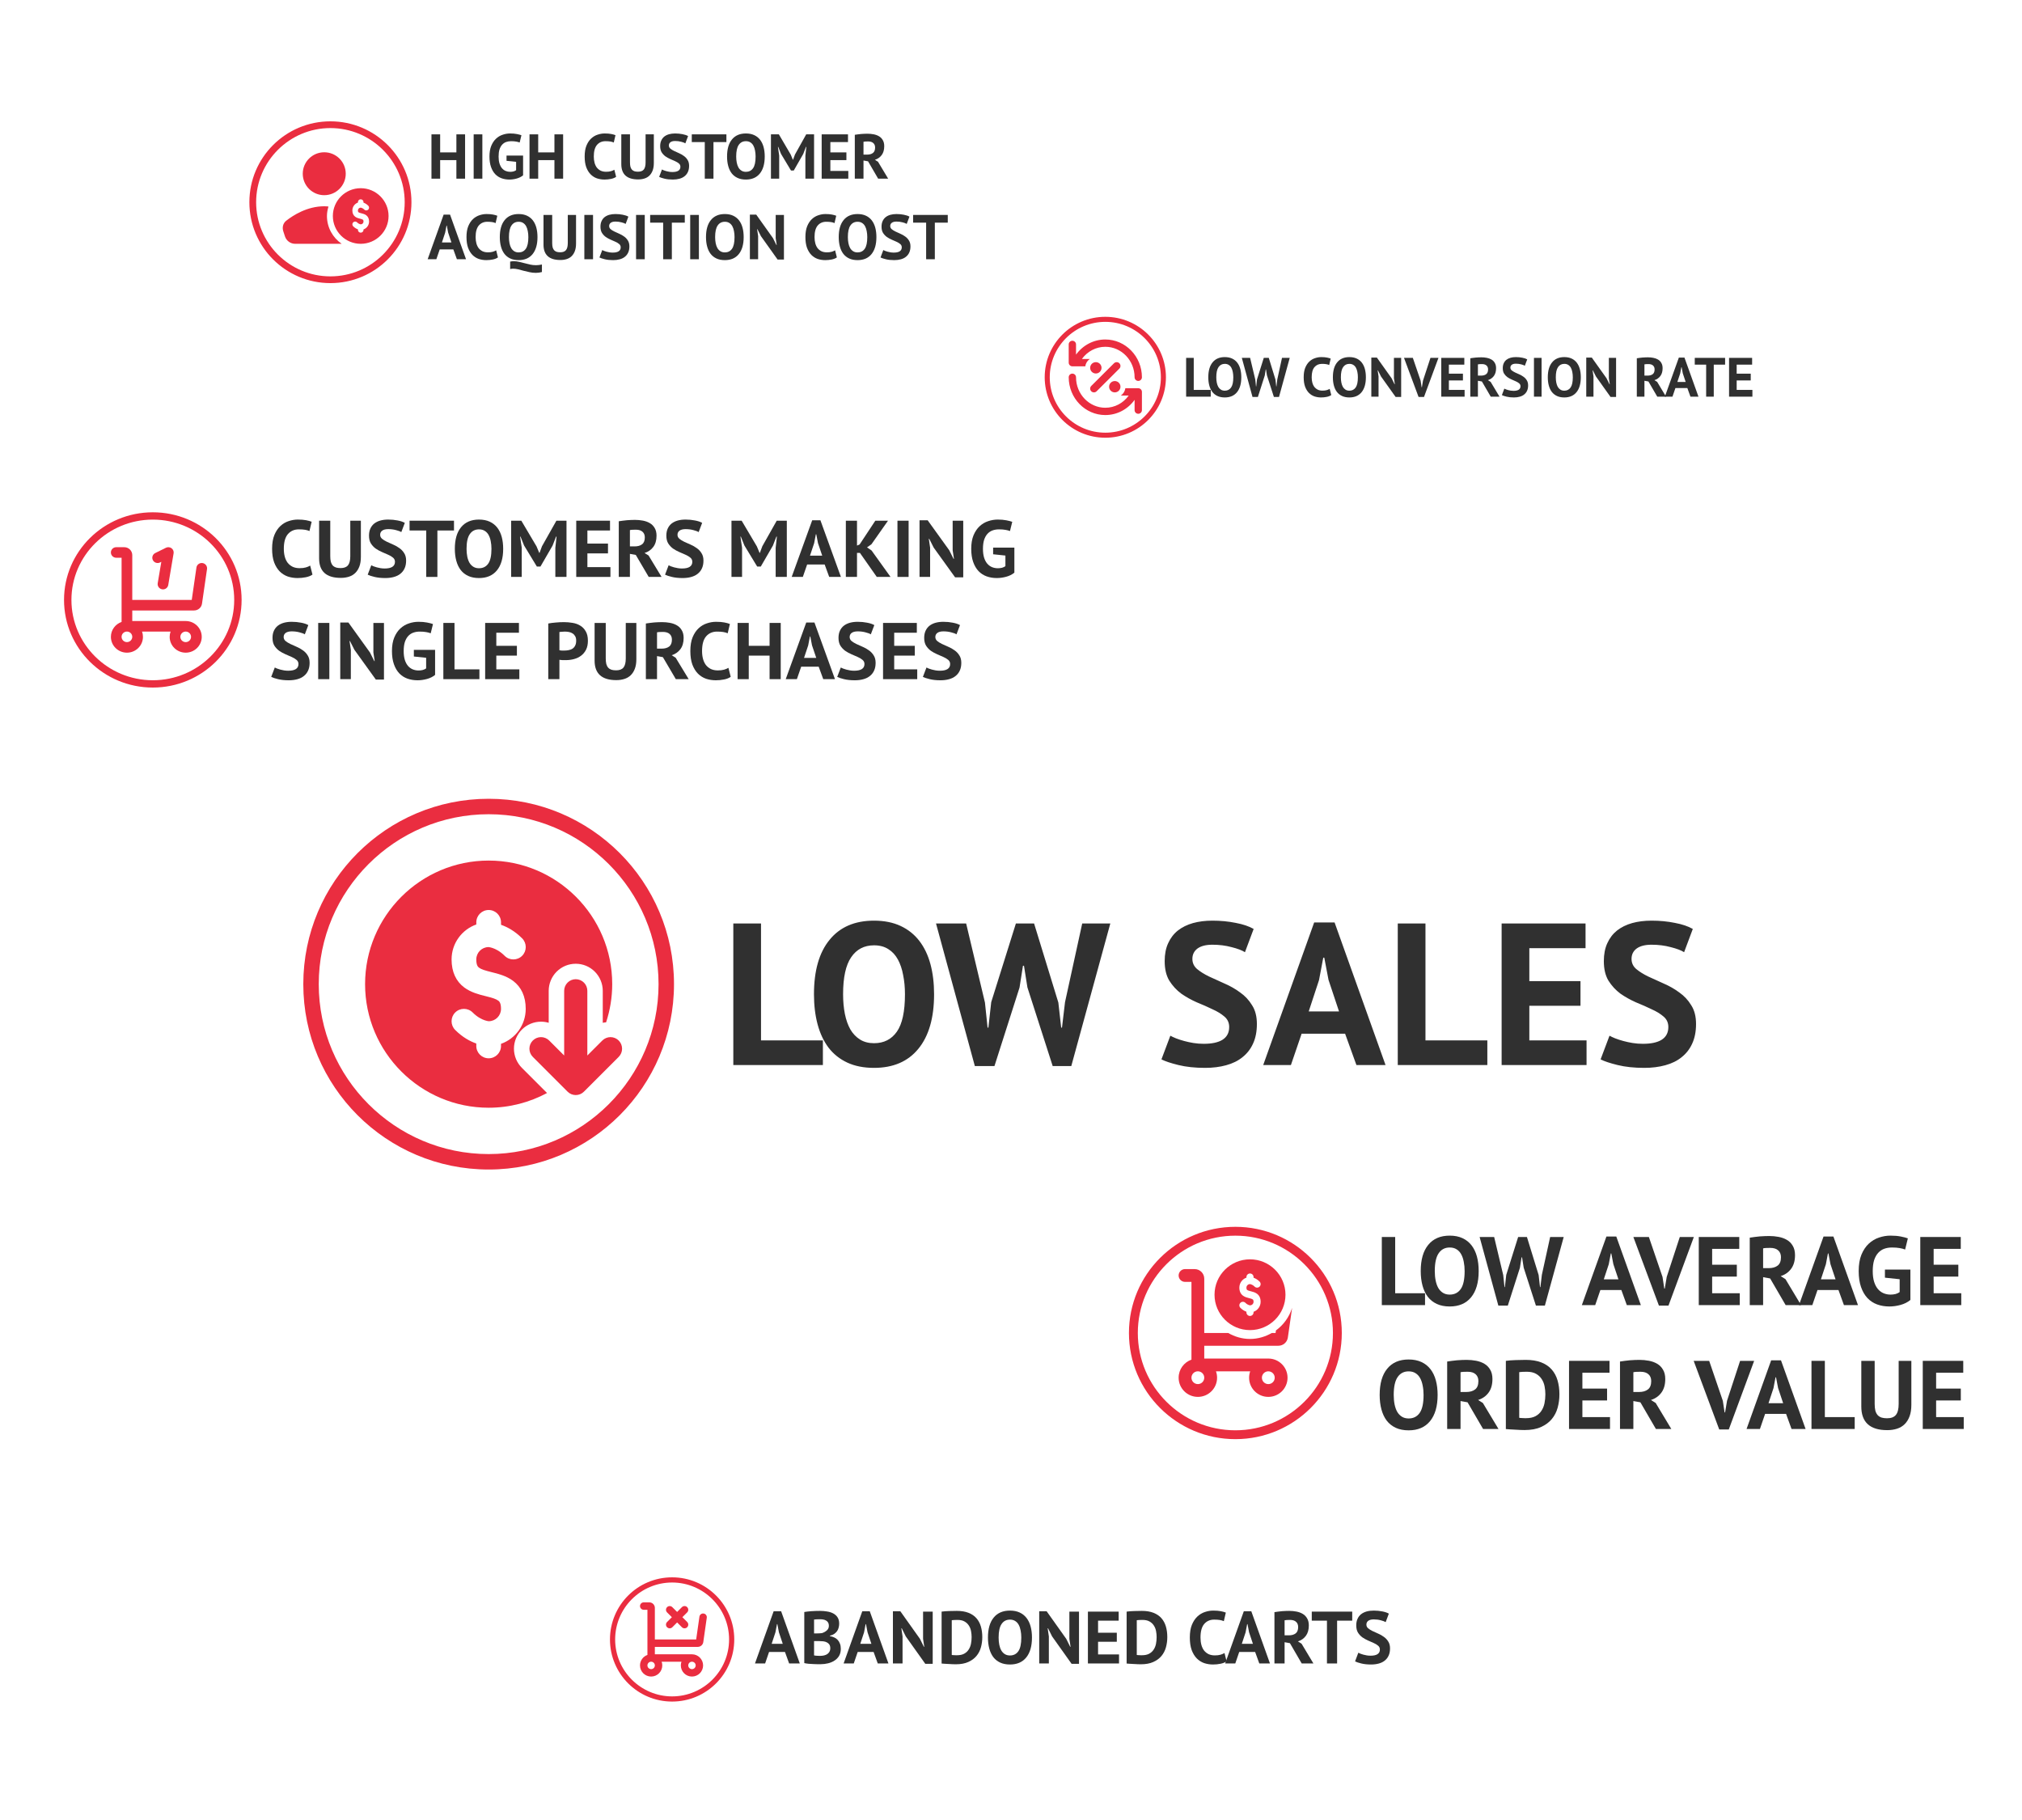 <?xml version="1.0" encoding="UTF-8"?> <svg xmlns="http://www.w3.org/2000/svg" width="600" height="540" viewBox="0 0 600 540" fill="none"> <path d="M145 241.583C172.798 241.583 195.417 264.202 195.417 292C195.417 319.798 172.798 342.417 145 342.417C117.202 342.417 94.583 319.798 94.583 292C94.583 264.202 117.202 241.583 145 241.583ZM145 237C114.622 237 90 261.626 90 292C90 322.374 114.622 347 145 347C175.378 347 200 322.374 200 292C200 261.626 175.378 237 145 237Z" fill="#EA2D40"></path> <path d="M154.859 316.828C154.135 316.104 153.557 315.247 153.14 314.284C152.709 313.23 152.508 312.208 152.508 311.154C152.508 310.1 152.709 309.082 153.108 308.106C153.553 307.07 154.125 306.217 154.845 305.493C155.606 304.732 156.481 304.15 157.458 303.747C158.425 303.344 159.483 303.133 160.528 303.133C161.298 303.133 162.077 303.243 162.82 303.467V293.971C162.82 291.862 163.677 289.791 165.171 288.301C166.684 286.784 168.7 285.95 170.841 285.95C172.981 285.95 174.998 286.784 176.51 288.301C178.005 289.795 178.862 291.862 178.862 293.971V303.472C179.183 303.376 179.522 303.38 179.852 303.33C181.016 299.755 181.667 295.951 181.667 292C181.667 271.783 165.217 255.333 145 255.333C124.783 255.333 108.333 271.783 108.333 292C108.333 312.217 124.783 328.667 145 328.667C151.265 328.667 157.164 327.076 162.33 324.299L154.859 316.828ZM148.667 310.333C148.667 312.359 147.03 314 145 314C142.97 314 141.333 312.364 141.333 310.333V309.614C139.518 308.977 137.263 307.79 135.073 305.594C133.638 304.16 133.638 301.845 135.073 300.41C136.507 298.976 138.826 298.976 140.261 300.41C141.645 301.795 142.97 302.432 143.868 302.73C144.326 302.881 144.679 302.954 144.89 302.982C144.977 302.995 145.028 303 145.064 303C147.063 302.972 148.667 301.345 148.667 299.338C148.667 297.55 148.153 297.12 147.842 296.886C147.173 296.386 146.128 296.061 144.115 295.561L143.868 295.497C142.218 295.089 139.743 294.47 137.758 292.985C135.32 291.152 134 288.384 134 284.667C134 279.877 137.062 275.802 141.338 274.295V273.667C141.338 271.641 142.974 270 145.005 270C147.035 270 148.671 271.641 148.671 273.667V274.386C150.486 275.023 152.741 276.21 154.932 278.406C156.367 279.84 156.367 282.16 154.932 283.59C153.498 285.02 151.178 285.024 149.744 283.59C148.36 282.205 147.035 281.568 146.137 281.27C145.678 281.119 145.325 281.05 145.115 281.018C145.028 281.009 144.977 281 144.94 281C142.942 281.032 141.333 282.659 141.333 284.667C141.333 286.45 141.847 286.885 142.158 287.119C142.828 287.618 143.873 287.939 145.885 288.443L146.132 288.507C147.782 288.915 150.257 289.534 152.242 291.019C154.68 292.848 156 295.621 156 299.338C156 304.127 152.938 308.202 148.662 309.71V310.333H148.667Z" fill="#EA2D40"></path> <path d="M167.408 313.17L162.962 308.725C162.646 308.408 162.265 308.152 161.848 307.982C161.431 307.808 160.982 307.716 160.533 307.716C160.084 307.716 159.635 307.808 159.217 307.982C158.8 308.152 158.42 308.408 158.104 308.725C157.787 309.045 157.535 309.421 157.357 309.838C157.187 310.255 157.095 310.7 157.095 311.154C157.095 311.608 157.187 312.052 157.357 312.469C157.535 312.886 157.787 313.267 158.104 313.583L168.416 323.895C168.732 324.216 169.113 324.468 169.53 324.647C169.947 324.817 170.396 324.908 170.845 324.908C171.295 324.908 171.744 324.817 172.161 324.647C172.578 324.468 172.958 324.216 173.275 323.895L183.587 313.583C183.903 313.267 184.155 312.886 184.334 312.469C184.504 312.052 184.595 311.608 184.595 311.154C184.595 310.7 184.504 310.255 184.334 309.838C184.155 309.421 183.903 309.045 183.587 308.725C183.271 308.408 182.89 308.152 182.473 307.982C182.056 307.808 181.607 307.716 181.158 307.716C180.709 307.716 180.26 307.808 179.842 307.982C179.425 308.152 179.045 308.408 178.729 308.725L174.283 313.17V293.971C174.283 293.059 173.921 292.183 173.275 291.542C172.628 290.9 171.757 290.533 170.845 290.533C169.933 290.533 169.058 290.895 168.416 291.542C167.775 292.188 167.408 293.063 167.408 293.971V313.17V313.17Z" fill="#EA2D40"></path> <path d="M244.18 316H217.6V274H225.82V308.68H244.18V316ZM241.534 295C241.534 288 243.074 282.62 246.154 278.86C249.234 275.06 253.634 273.16 259.354 273.16C262.354 273.16 264.974 273.68 267.214 274.72C269.454 275.76 271.314 277.24 272.794 279.16C274.274 281.08 275.374 283.38 276.094 286.06C276.814 288.74 277.174 291.72 277.174 295C277.174 302 275.614 307.4 272.494 311.2C269.414 314.96 265.034 316.84 259.354 316.84C256.314 316.84 253.674 316.32 251.434 315.28C249.194 314.24 247.334 312.76 245.854 310.84C244.414 308.92 243.334 306.62 242.614 303.94C241.894 301.26 241.534 298.28 241.534 295ZM250.174 295C250.174 297.12 250.354 299.08 250.714 300.88C251.074 302.64 251.614 304.16 252.334 305.44C253.094 306.72 254.054 307.72 255.214 308.44C256.374 309.16 257.754 309.52 259.354 309.52C262.274 309.52 264.534 308.38 266.134 306.1C267.734 303.82 268.534 300.12 268.534 295C268.534 292.96 268.354 291.06 267.994 289.3C267.674 287.54 267.154 286 266.434 284.68C265.714 283.36 264.774 282.34 263.614 281.62C262.454 280.86 261.034 280.48 259.354 280.48C256.434 280.48 254.174 281.66 252.574 284.02C250.974 286.34 250.174 290 250.174 295ZM292.27 297.46L293.05 304.9H293.29L294.13 297.34L301.45 274H306.85L314.05 297.46L314.89 304.9H315.13L316.03 297.34L321.13 274H329.47L317.89 316.3H312.37L304.87 292.96L303.85 286.54H303.55L302.53 293.02L295.09 316.3H289.27L277.75 274H286.69L292.27 297.46ZM364.743 304.72C364.743 303.44 364.263 302.4 363.303 301.6C362.383 300.8 361.203 300.08 359.763 299.44C358.363 298.76 356.823 298.08 355.143 297.4C353.503 296.68 351.963 295.82 350.523 294.82C349.123 293.78 347.943 292.5 346.983 290.98C346.063 289.46 345.603 287.52 345.603 285.16C345.603 283.12 345.943 281.36 346.623 279.88C347.303 278.36 348.263 277.1 349.503 276.1C350.783 275.1 352.283 274.36 354.003 273.88C355.723 273.4 357.643 273.16 359.763 273.16C362.203 273.16 364.503 273.38 366.663 273.82C368.823 274.22 370.603 274.82 372.003 275.62L369.423 282.52C368.543 281.96 367.223 281.46 365.463 281.02C363.703 280.54 361.803 280.3 359.763 280.3C357.843 280.3 356.363 280.68 355.323 281.44C354.323 282.2 353.823 283.22 353.823 284.5C353.823 285.7 354.283 286.7 355.203 287.5C356.163 288.3 357.343 289.04 358.743 289.72C360.183 290.4 361.723 291.1 363.363 291.82C365.043 292.54 366.583 293.42 367.983 294.46C369.423 295.46 370.603 296.72 371.523 298.24C372.483 299.72 372.963 301.58 372.963 303.82C372.963 306.06 372.583 308 371.823 309.64C371.103 311.24 370.063 312.58 368.703 313.66C367.383 314.74 365.763 315.54 363.843 316.06C361.963 316.58 359.883 316.84 357.603 316.84C354.603 316.84 351.963 316.56 349.683 316C347.403 315.44 345.723 314.88 344.643 314.32L347.283 307.3C347.723 307.54 348.283 307.8 348.963 308.08C349.683 308.36 350.483 308.62 351.363 308.86C352.243 309.1 353.163 309.3 354.123 309.46C355.123 309.62 356.143 309.7 357.183 309.7C359.623 309.7 361.483 309.3 362.763 308.5C364.083 307.66 364.743 306.4 364.743 304.72ZM399.14 306.7H386.24L383.06 316H374.84L389.96 273.7H396.02L411.14 316H402.5L399.14 306.7ZM388.34 300.1H397.34L394.22 290.74L392.96 284.14H392.66L391.4 290.8L388.34 300.1ZM441.348 316H414.768V274H422.988V308.68H441.348V316ZM445.588 274H470.488V281.32H453.808V291.1H468.988V298.42H453.808V308.68H470.788V316H445.588V274ZM495.056 304.72C495.056 303.44 494.576 302.4 493.616 301.6C492.696 300.8 491.516 300.08 490.076 299.44C488.676 298.76 487.136 298.08 485.456 297.4C483.816 296.68 482.276 295.82 480.836 294.82C479.436 293.78 478.256 292.5 477.296 290.98C476.376 289.46 475.916 287.52 475.916 285.16C475.916 283.12 476.256 281.36 476.936 279.88C477.616 278.36 478.576 277.1 479.816 276.1C481.096 275.1 482.596 274.36 484.316 273.88C486.036 273.4 487.956 273.16 490.076 273.16C492.516 273.16 494.816 273.38 496.976 273.82C499.136 274.22 500.916 274.82 502.316 275.62L499.736 282.52C498.856 281.96 497.536 281.46 495.776 281.02C494.016 280.54 492.116 280.3 490.076 280.3C488.156 280.3 486.676 280.68 485.636 281.44C484.636 282.2 484.136 283.22 484.136 284.5C484.136 285.7 484.596 286.7 485.516 287.5C486.476 288.3 487.656 289.04 489.056 289.72C490.496 290.4 492.036 291.1 493.676 291.82C495.356 292.54 496.896 293.42 498.296 294.46C499.736 295.46 500.916 296.72 501.836 298.24C502.796 299.72 503.276 301.58 503.276 303.82C503.276 306.06 502.896 308 502.136 309.64C501.416 311.24 500.376 312.58 499.016 313.66C497.696 314.74 496.076 315.54 494.156 316.06C492.276 316.58 490.196 316.84 487.916 316.84C484.916 316.84 482.276 316.56 479.996 316C477.716 315.44 476.036 314.88 474.956 314.32L477.596 307.3C478.036 307.54 478.596 307.8 479.276 308.08C479.996 308.36 480.796 308.62 481.676 308.86C482.556 309.1 483.476 309.3 484.436 309.46C485.436 309.62 486.456 309.7 487.496 309.7C489.936 309.7 491.796 309.3 493.076 308.5C494.396 307.66 495.056 306.4 495.056 304.72Z" fill="#303030"></path> <g clip-path="url(#clip0_464_8856)"> <path d="M366.58 366.625C382.541 366.625 395.529 379.579 395.529 395.5C395.529 411.421 382.541 424.375 366.58 424.375C350.619 424.375 337.632 411.421 337.632 395.5C337.632 379.579 350.619 366.625 366.58 366.625ZM366.58 364C349.137 364 335 378.104 335 395.5C335 412.896 349.137 427 366.58 427C384.023 427 398.16 412.896 398.16 395.5C398.16 378.104 384.023 364 366.58 364Z" fill="#EA2D40"></path> <path d="M379.331 399.29C380.749 399.29 381.952 398.251 382.152 396.849L383.415 388.058C382.557 390.772 380.87 393.106 378.615 394.744L378.507 395.5H377.397C375.475 396.595 373.283 397.272 370.92 397.272C368.557 397.272 366.362 396.595 364.441 395.5H357.346V379.388C357.346 377.818 356.072 376.545 354.498 376.545H351.645C350.598 376.545 349.743 377.393 349.743 378.44C349.743 379.487 350.595 380.338 351.645 380.338H353.548V403.412C351.332 404.191 349.745 406.299 349.745 408.775C349.745 411.917 352.301 414.46 355.451 414.46C358.596 414.46 361.151 411.917 361.151 408.775C361.151 408.108 361.038 407.47 360.827 406.877H370.978C370.767 407.47 370.654 408.108 370.654 408.775C370.654 411.917 373.204 414.46 376.354 414.46C379.504 414.46 382.06 411.917 382.06 408.775C382.06 405.632 379.504 403.086 376.354 403.086H357.346V399.296H379.331V399.29ZM376.354 406.874C377.407 406.874 378.257 407.722 378.257 408.772C378.257 409.817 377.41 410.667 376.354 410.667C375.307 410.667 374.452 409.819 374.452 408.772C374.452 407.722 375.304 406.874 376.354 406.874ZM355.451 410.665C354.398 410.665 353.548 409.817 353.548 408.769C353.548 407.722 354.396 406.871 355.451 406.871C356.498 406.871 357.348 407.719 357.348 408.769C357.346 409.817 356.498 410.665 355.451 410.665Z" fill="#EA2D40"></path> <path d="M370.92 394.647C365.117 394.647 360.393 389.938 360.393 384.147C360.393 378.356 365.117 373.647 370.92 373.647C376.723 373.647 381.447 378.356 381.447 384.147C381.447 389.938 376.723 394.647 370.92 394.647ZM371.975 378.897C371.975 378.317 371.502 377.847 370.923 377.847C370.336 377.847 369.865 378.317 369.865 378.897V379.075C368.646 379.508 367.762 380.674 367.762 382.047C367.762 383.11 368.138 383.905 368.841 384.43C369.412 384.853 370.125 385.031 370.594 385.147L370.665 385.165C371.246 385.31 371.544 385.399 371.738 385.543C371.825 385.609 371.975 385.735 371.975 386.244C371.975 386.819 371.512 387.284 370.936 387.294C370.925 387.294 370.909 387.294 370.888 387.289C370.828 387.281 370.723 387.26 370.591 387.218C370.333 387.131 369.954 386.95 369.557 386.554C369.146 386.144 368.478 386.144 368.072 386.554C367.662 386.963 367.662 387.63 368.072 388.04C368.699 388.667 369.346 389.008 369.862 389.192V389.397C369.862 389.977 370.336 390.447 370.92 390.447C371.502 390.447 371.973 389.977 371.973 389.397V389.216C373.196 388.783 374.075 387.617 374.075 386.244C374.075 385.181 373.699 384.386 373.002 383.861C372.431 383.438 371.717 383.26 371.244 383.144L371.173 383.126C370.591 382.981 370.299 382.892 370.104 382.748C370.017 382.682 369.862 382.556 369.862 382.047C369.862 381.472 370.33 381.007 370.904 380.997C370.909 380.997 370.925 380.999 370.952 381.002C371.012 381.01 371.117 381.031 371.244 381.073C371.502 381.16 371.881 381.343 372.283 381.74C372.688 382.149 373.357 382.149 373.767 381.74C374.178 381.33 374.178 380.663 373.767 380.254C373.141 379.627 372.494 379.285 371.973 379.102V378.897H371.975Z" fill="#EA2D40"></path> </g> <path d="M422.859 387.231H410.035V367.019H414.001V383.709H422.859V387.231Z" fill="#303030"></path> <path d="M421.582 377.125C421.582 373.756 422.325 371.167 423.811 369.358C425.297 367.529 427.42 366.615 430.18 366.615C431.627 366.615 432.892 366.865 433.972 367.365C435.053 367.866 435.95 368.578 436.665 369.502C437.379 370.426 437.909 371.533 438.257 372.823C438.604 374.112 438.778 375.547 438.778 377.125C438.778 380.494 438.025 383.093 436.52 384.921C435.034 386.731 432.921 387.636 430.18 387.636C428.713 387.636 427.44 387.385 426.359 386.885C425.278 386.384 424.381 385.672 423.667 384.748C422.972 383.824 422.451 382.717 422.103 381.427C421.756 380.138 421.582 378.704 421.582 377.125ZM425.751 377.125C425.751 378.145 425.838 379.089 426.011 379.955C426.185 380.802 426.446 381.533 426.793 382.149C427.16 382.765 427.623 383.247 428.183 383.593C428.742 383.94 429.408 384.113 430.18 384.113C431.589 384.113 432.679 383.564 433.451 382.467C434.223 381.37 434.609 379.589 434.609 377.125C434.609 376.143 434.522 375.229 434.349 374.382C434.194 373.535 433.943 372.794 433.596 372.159C433.249 371.523 432.795 371.032 432.235 370.686C431.676 370.32 430.991 370.137 430.18 370.137C428.771 370.137 427.681 370.705 426.909 371.841C426.137 372.957 425.751 374.719 425.751 377.125Z" fill="#303030"></path> <path d="M446.061 378.309L446.438 381.889H446.553L446.959 378.251L450.49 367.019H453.096L456.57 378.309L456.975 381.889H457.091L457.525 378.251L459.986 367.019H464.009L458.422 387.376H455.759L452.14 376.143L451.648 373.054H451.504L451.011 376.172L447.422 387.376H444.614L439.056 367.019H443.369L446.061 378.309Z" fill="#303030"></path> <path d="M481.114 382.756H474.89L473.355 387.231H469.39L476.685 366.874H479.608L486.903 387.231H482.735L481.114 382.756ZM475.903 379.579H480.245L478.74 375.075L478.132 371.899H477.987L477.379 375.104L475.903 379.579Z" fill="#303030"></path> <path d="M493.333 378.886L493.854 382.323H493.999L494.578 378.858L498.457 367.019H502.626L495.099 387.376H492.262L484.678 367.019H489.28L493.333 378.886Z" fill="#303030"></path> <path d="M504.089 367.019H516.103V370.542H508.055V375.248H515.379V378.771H508.055V383.709H516.248V387.231H504.089V367.019Z" fill="#303030"></path> <path d="M519.214 367.221C519.658 367.144 520.131 367.077 520.632 367.019C521.153 366.942 521.665 366.884 522.167 366.846C522.688 366.807 523.189 366.778 523.672 366.759C524.154 366.74 524.598 366.73 525.004 366.73C525.949 366.73 526.876 366.817 527.783 366.99C528.709 367.163 529.529 367.462 530.243 367.885C530.977 368.309 531.556 368.896 531.98 369.646C532.424 370.378 532.646 371.302 532.646 372.418C532.646 374.074 532.26 375.421 531.488 376.461C530.716 377.5 529.684 378.222 528.391 378.627L529.809 379.522L534.441 387.231H529.867L525.264 379.32L523.18 378.944V387.231H519.214V367.221ZM525.293 370.253C524.888 370.253 524.482 370.262 524.077 370.282C523.691 370.301 523.392 370.339 523.18 370.397V376.259H524.859C525.959 376.259 526.837 376.009 527.493 375.508C528.149 375.008 528.477 374.18 528.477 373.025C528.477 372.159 528.207 371.485 527.667 371.004C527.126 370.503 526.335 370.253 525.293 370.253Z" fill="#303030"></path> <path d="M545.541 382.756H539.317L537.783 387.231H533.817L541.112 366.874H544.036L551.331 387.231H547.162L545.541 382.756ZM540.33 379.579H544.673L543.167 375.075L542.559 371.899H542.415L541.807 375.104L540.33 379.579Z" fill="#303030"></path> <path d="M559.327 376.692H566.883V385.701C566.072 386.375 565.097 386.866 563.959 387.174C562.839 387.482 561.73 387.636 560.63 387.636C559.337 387.636 558.13 387.433 557.011 387.029C555.911 386.625 554.956 385.999 554.145 385.152C553.335 384.286 552.698 383.189 552.235 381.861C551.771 380.532 551.54 378.954 551.54 377.125C551.54 375.219 551.81 373.602 552.35 372.274C552.91 370.927 553.634 369.839 554.522 369.011C555.429 368.164 556.442 367.558 557.561 367.192C558.681 366.807 559.819 366.615 560.977 366.615C562.135 366.615 563.148 366.701 564.017 366.874C564.904 367.048 565.609 367.231 566.13 367.423L565.319 370.744C564.837 370.551 564.297 370.407 563.698 370.311C563.1 370.195 562.338 370.137 561.411 370.137C560.581 370.137 559.819 370.262 559.124 370.513C558.43 370.763 557.822 371.177 557.301 371.754C556.799 372.313 556.403 373.034 556.114 373.92C555.844 374.805 555.708 375.883 555.708 377.154C555.708 378.367 555.844 379.416 556.114 380.301C556.384 381.168 556.76 381.889 557.243 382.467C557.725 383.025 558.285 383.439 558.922 383.709C559.578 383.978 560.273 384.113 561.006 384.113C561.508 384.113 562 384.055 562.482 383.94C562.965 383.805 563.37 383.612 563.698 383.362V379.551L559.327 379.089V376.692Z" fill="#303030"></path> <path d="M569.817 367.019H581.831V370.542H573.783V375.248H581.107V378.771H573.783V383.709H581.976V387.231H569.817V367.019Z" fill="#303030"></path> <path d="M409.398 413.875C409.398 410.506 410.141 407.917 411.627 406.108C413.113 404.279 415.236 403.365 417.996 403.365C419.443 403.365 420.707 403.615 421.788 404.115C422.869 404.616 423.766 405.328 424.48 406.252C425.194 407.176 425.725 408.283 426.072 409.573C426.42 410.862 426.593 412.297 426.593 413.875C426.593 417.244 425.841 419.843 424.335 421.671C422.849 423.481 420.736 424.386 417.996 424.386C416.529 424.386 415.255 424.135 414.174 423.635C413.094 423.134 412.196 422.422 411.482 421.498C410.787 420.574 410.266 419.467 409.919 418.177C409.572 416.888 409.398 415.454 409.398 413.875ZM413.567 413.875C413.567 414.895 413.653 415.839 413.827 416.705C414.001 417.552 414.261 418.283 414.609 418.899C414.975 419.515 415.439 419.997 415.998 420.343C416.558 420.69 417.224 420.863 417.996 420.863C419.405 420.863 420.495 420.314 421.267 419.217C422.039 418.12 422.425 416.339 422.425 413.875C422.425 412.893 422.338 411.979 422.164 411.132C422.01 410.285 421.759 409.544 421.412 408.909C421.064 408.273 420.611 407.782 420.051 407.436C419.491 407.07 418.806 406.887 417.996 406.887C416.587 406.887 415.496 407.455 414.724 408.591C413.953 409.707 413.567 411.469 413.567 413.875Z" fill="#303030"></path> <path d="M429.428 403.971C429.872 403.894 430.345 403.827 430.847 403.769C431.368 403.692 431.879 403.634 432.381 403.596C432.902 403.557 433.404 403.528 433.886 403.509C434.369 403.49 434.813 403.48 435.218 403.48C436.163 403.48 437.09 403.567 437.997 403.74C438.923 403.913 439.743 404.211 440.457 404.635C441.191 405.059 441.77 405.646 442.194 406.396C442.638 407.128 442.86 408.052 442.86 409.168C442.86 410.824 442.474 412.171 441.702 413.211C440.93 414.25 439.898 414.972 438.605 415.377L440.023 416.272L444.655 423.981H440.081L435.478 416.07L433.394 415.694V423.981H429.428V403.971ZM435.507 407.003C435.102 407.003 434.697 407.012 434.291 407.032C433.905 407.051 433.606 407.089 433.394 407.147V413.009H435.073C436.173 413.009 437.051 412.759 437.707 412.258C438.364 411.758 438.692 410.93 438.692 409.775C438.692 408.909 438.421 408.235 437.881 407.753C437.341 407.253 436.549 407.003 435.507 407.003Z" fill="#303030"></path> <path d="M446.842 403.769C447.248 403.711 447.701 403.663 448.203 403.624C448.724 403.586 449.255 403.557 449.795 403.538C450.336 403.519 450.857 403.509 451.358 403.509C451.879 403.49 452.343 403.48 452.748 403.48C454.543 403.48 456.077 403.73 457.351 404.231C458.625 404.731 459.657 405.434 460.448 406.339C461.24 407.243 461.819 408.321 462.185 409.573C462.552 410.824 462.735 412.2 462.735 413.702C462.735 415.069 462.562 416.387 462.214 417.658C461.867 418.928 461.288 420.054 460.477 421.036C459.667 422.018 458.596 422.807 457.264 423.404C455.952 424.001 454.321 424.299 452.372 424.299C452.063 424.299 451.648 424.289 451.127 424.27C450.625 424.251 450.094 424.222 449.535 424.183C448.994 424.164 448.473 424.135 447.971 424.097C447.47 424.078 447.093 424.049 446.842 424.01V403.769ZM453.066 407.003C452.642 407.003 452.208 407.012 451.764 407.032C451.339 407.051 451.021 407.08 450.808 407.118V420.661C450.886 420.68 451.011 420.699 451.185 420.718C451.378 420.718 451.58 420.728 451.793 420.747C452.005 420.747 452.208 420.757 452.401 420.776C452.594 420.776 452.738 420.776 452.835 420.776C453.954 420.776 454.881 420.584 455.614 420.199C456.367 419.794 456.955 419.265 457.38 418.611C457.824 417.956 458.132 417.205 458.306 416.358C458.48 415.492 458.567 414.607 458.567 413.702C458.567 412.913 458.489 412.123 458.335 411.334C458.181 410.526 457.891 409.804 457.467 409.168C457.061 408.533 456.502 408.013 455.788 407.609C455.073 407.205 454.166 407.003 453.066 407.003Z" fill="#303030"></path> <path d="M465.586 403.769H477.599V407.292H469.551V411.998H476.875V415.521H469.551V420.458H477.744V423.981H465.586V403.769Z" fill="#303030"></path> <path d="M480.71 403.971C481.154 403.894 481.627 403.827 482.128 403.769C482.65 403.692 483.161 403.634 483.663 403.596C484.184 403.557 484.686 403.528 485.168 403.509C485.651 403.49 486.094 403.48 486.5 403.48C487.445 403.48 488.372 403.567 489.279 403.74C490.205 403.913 491.025 404.211 491.739 404.635C492.473 405.059 493.052 405.646 493.476 406.396C493.92 407.128 494.142 408.052 494.142 409.168C494.142 410.824 493.756 412.171 492.984 413.211C492.212 414.25 491.18 414.972 489.887 415.377L491.305 416.272L495.937 423.981H491.363L486.76 416.07L484.676 415.694V423.981H480.71V403.971ZM486.789 407.003C486.384 407.003 485.979 407.012 485.573 407.032C485.187 407.051 484.888 407.089 484.676 407.147V413.009H486.355C487.455 413.009 488.333 412.759 488.989 412.258C489.645 411.758 489.974 410.93 489.974 409.775C489.974 408.909 489.703 408.235 489.163 407.753C488.623 407.253 487.831 407.003 486.789 407.003Z" fill="#303030"></path> <path d="M511.228 415.636L511.749 419.072H511.894L512.473 415.608L516.352 403.769H520.521L512.994 424.126H510.157L502.572 403.769H507.175L511.228 415.636Z" fill="#303030"></path> <path d="M529.993 419.506H523.769L522.234 423.981H518.268L525.564 403.624H528.487L535.782 423.981H531.614L529.993 419.506ZM524.782 416.329H529.124L527.619 411.825L527.011 408.649H526.866L526.258 411.854L524.782 416.329Z" fill="#303030"></path> <path d="M550.357 423.981H537.533V403.769H541.499V420.458H550.357V423.981Z" fill="#303030"></path> <path d="M563.403 403.769H567.167V416.82C567.167 418.129 566.993 419.255 566.646 420.199C566.298 421.142 565.816 421.922 565.198 422.538C564.581 423.154 563.828 423.606 562.94 423.895C562.052 424.183 561.078 424.328 560.016 424.328C554.883 424.328 552.316 421.989 552.316 417.311V403.769H556.282V416.532C556.282 417.321 556.35 417.995 556.485 418.553C556.639 419.092 556.871 419.535 557.179 419.881C557.488 420.208 557.874 420.449 558.337 420.603C558.801 420.738 559.341 420.805 559.958 420.805C561.174 420.805 562.052 420.468 562.593 419.794C563.133 419.121 563.403 418.033 563.403 416.532V403.769Z" fill="#303030"></path> <path d="M570.552 403.769H582.566V407.292H574.518V411.998H581.842V415.521H574.518V420.458H582.711V423.981H570.552V403.769Z" fill="#303030"></path> <g clip-path="url(#clip1_464_8856)"> <path d="M327.986 95.495C337.077 95.495 344.474 102.872 344.474 111.938C344.474 121.003 337.077 128.38 327.986 128.38C318.896 128.38 311.499 121.003 311.499 111.938C311.499 102.872 318.896 95.495 327.986 95.495ZM327.986 94C318.052 94 310 102.032 310 111.938C310 121.843 318.052 129.875 327.986 129.875C337.921 129.875 345.973 121.843 345.973 111.938C345.973 102.032 337.921 94 327.986 94Z" fill="#EA2D40"></path> <path d="M317.44 108.368C317.442 108.369 317.442 108.371 317.445 108.372C317.548 108.476 317.667 108.552 317.794 108.606C317.921 108.659 318.062 108.688 318.209 108.688H322.036C322.163 107.791 322.656 107.014 323.373 106.52H321.03C322.659 104.257 325.224 102.893 327.985 102.893H327.986C332.778 102.893 336.675 106.951 336.675 111.938C336.675 112.535 337.162 113.021 337.763 113.021C338.364 113.021 338.849 112.535 338.849 111.938C338.849 105.757 333.974 100.727 327.986 100.727C327.985 100.727 327.985 100.727 327.985 100.727C324.53 100.727 321.33 102.417 319.297 105.22V102.188C319.297 101.591 318.81 101.105 318.209 101.105C317.608 101.105 317.124 101.591 317.124 102.188V107.606C317.124 107.752 317.154 107.893 317.208 108.021C317.26 108.145 317.337 108.265 317.44 108.368Z" fill="#EA2D40"></path> <path d="M338.531 115.509C338.531 115.506 338.529 115.504 338.526 115.503C338.424 115.401 338.304 115.325 338.177 115.272C338.05 115.217 337.909 115.187 337.762 115.187H333.937C333.808 116.084 333.316 116.861 332.6 117.353H334.931C333.307 119.616 330.765 120.982 327.986 120.982C323.194 120.982 319.297 116.924 319.297 111.937C319.297 111.34 318.81 110.854 318.209 110.854C317.608 110.854 317.124 111.34 317.124 111.937C317.124 118.118 321.998 123.148 327.986 123.148C331.467 123.148 334.644 121.452 336.674 118.64H336.675V121.687C336.675 122.286 337.161 122.77 337.762 122.77C338.363 122.77 338.849 122.287 338.849 121.687V116.269C338.849 116.124 338.819 115.984 338.766 115.855C338.712 115.73 338.634 115.61 338.531 115.509Z" fill="#EA2D40"></path> <path d="M325.408 116.093L332.153 109.366C332.592 108.929 332.592 108.218 332.153 107.781C331.714 107.343 331.002 107.343 330.563 107.781L323.818 114.507C323.379 114.945 323.379 115.655 323.818 116.093C324.257 116.531 324.969 116.531 325.408 116.093ZM325.176 110.816C326.107 110.816 326.862 110.065 326.862 109.135C326.862 108.205 326.107 107.453 325.176 107.453C324.245 107.453 323.49 108.205 323.49 109.135C323.49 110.065 324.245 110.816 325.176 110.816ZM332.483 114.74C332.483 115.669 331.728 116.422 330.797 116.422C329.866 116.422 329.111 115.669 329.111 114.74C329.111 113.812 329.866 113.059 330.797 113.059C331.728 113.059 332.483 113.812 332.483 114.74Z" fill="#EA2D40"></path> </g> <path d="M359.272 117.692H351.968V106.183H354.227V115.686H359.272V117.692Z" fill="#303030"></path> <path d="M358.545 111.937C358.545 110.019 358.968 108.545 359.815 107.514C360.661 106.473 361.87 105.952 363.442 105.952C364.266 105.952 364.986 106.095 365.602 106.38C366.217 106.665 366.728 107.07 367.135 107.597C367.542 108.123 367.844 108.753 368.042 109.488C368.24 110.222 368.339 111.039 368.339 111.937C368.339 113.856 367.91 115.336 367.053 116.377C366.206 117.407 365.003 117.923 363.442 117.923C362.606 117.923 361.881 117.78 361.265 117.495C360.65 117.21 360.139 116.805 359.732 116.278C359.336 115.752 359.04 115.122 358.842 114.387C358.644 113.653 358.545 112.836 358.545 111.937ZM360.919 111.937C360.919 112.518 360.969 113.056 361.068 113.549C361.166 114.031 361.315 114.448 361.513 114.799C361.722 115.149 361.985 115.423 362.304 115.621C362.623 115.818 363.002 115.917 363.442 115.917C364.244 115.917 364.865 115.604 365.305 114.979C365.745 114.355 365.964 113.341 365.964 111.937C365.964 111.378 365.915 110.858 365.816 110.375C365.728 109.893 365.585 109.471 365.387 109.109C365.189 108.748 364.931 108.468 364.612 108.271C364.294 108.062 363.903 107.958 363.442 107.958C362.639 107.958 362.018 108.282 361.579 108.928C361.139 109.564 360.919 110.567 360.919 111.937Z" fill="#303030"></path> <path d="M372.487 112.612L372.701 114.651H372.767L372.998 112.579L375.009 106.183H376.493L378.472 112.612L378.703 114.651H378.769L379.016 112.579L380.417 106.183H382.709L379.527 117.775H378.01L375.949 111.378L375.669 109.619H375.586L375.306 111.395L373.262 117.775H371.662L368.497 106.183H370.953L372.487 112.612Z" fill="#303030"></path> <path d="M395.028 117.216C394.677 117.468 394.226 117.649 393.676 117.758C393.138 117.868 392.583 117.923 392.011 117.923C391.319 117.923 390.659 117.818 390.033 117.61C389.417 117.391 388.873 117.046 388.4 116.574C387.928 116.092 387.549 115.473 387.263 114.716C386.988 113.949 386.851 113.023 386.851 111.937C386.851 110.808 387.004 109.866 387.312 109.109C387.631 108.342 388.038 107.728 388.532 107.268C389.038 106.796 389.599 106.462 390.214 106.265C390.83 106.056 391.445 105.952 392.061 105.952C392.72 105.952 393.275 105.996 393.726 106.084C394.188 106.172 394.567 106.276 394.864 106.396L394.418 108.304C394.166 108.183 393.863 108.095 393.512 108.041C393.171 107.986 392.753 107.958 392.259 107.958C391.346 107.958 390.61 108.282 390.049 108.928C389.5 109.575 389.225 110.578 389.225 111.937C389.225 112.529 389.291 113.072 389.423 113.565C389.555 114.048 389.752 114.464 390.016 114.815C390.291 115.155 390.626 115.423 391.022 115.621C391.429 115.807 391.896 115.9 392.423 115.9C392.918 115.9 393.336 115.851 393.676 115.752C394.017 115.654 394.314 115.527 394.567 115.374L395.028 117.216Z" fill="#303030"></path> <path d="M395.513 111.937C395.513 110.019 395.936 108.545 396.783 107.514C397.629 106.473 398.838 105.952 400.41 105.952C401.234 105.952 401.954 106.095 402.57 106.38C403.185 106.665 403.696 107.07 404.103 107.597C404.51 108.123 404.812 108.753 405.01 109.488C405.208 110.222 405.307 111.039 405.307 111.937C405.307 113.856 404.878 115.336 404.021 116.377C403.174 117.407 401.971 117.923 400.41 117.923C399.574 117.923 398.849 117.78 398.233 117.495C397.618 117.21 397.107 116.805 396.7 116.278C396.304 115.752 396.008 115.122 395.81 114.387C395.612 113.653 395.513 112.836 395.513 111.937ZM397.887 111.937C397.887 112.518 397.937 113.056 398.036 113.549C398.134 114.031 398.283 114.448 398.481 114.799C398.69 115.149 398.953 115.423 399.272 115.621C399.591 115.818 399.97 115.917 400.41 115.917C401.212 115.917 401.833 115.604 402.273 114.979C402.713 114.355 402.932 113.341 402.932 111.937C402.932 111.378 402.883 110.858 402.784 110.375C402.696 109.893 402.553 109.471 402.355 109.109C402.157 108.748 401.899 108.468 401.58 108.271C401.262 108.062 400.871 107.958 400.41 107.958C399.607 107.958 398.986 108.282 398.547 108.928C398.107 109.564 397.887 110.567 397.887 111.937Z" fill="#303030"></path> <path d="M409.79 111.691L408.883 109.882H408.801L409.064 111.691V117.692H406.921V106.1H408.57L412.939 112.233L413.813 113.993H413.895L413.631 112.233V106.183H415.775V117.775H414.126L409.79 111.691Z" fill="#303030"></path> <path d="M421.549 112.94L421.846 114.897H421.928L422.258 112.924L424.467 106.183H426.842L422.555 117.775H420.939L416.619 106.183H419.241L421.549 112.94Z" fill="#303030"></path> <path d="M427.675 106.183H434.518V108.189H429.934V110.869H434.105V112.875H429.934V115.686H434.6V117.692H427.675V106.183Z" fill="#303030"></path> <path d="M436.289 106.298C436.542 106.254 436.811 106.215 437.097 106.183C437.394 106.139 437.685 106.106 437.971 106.084C438.268 106.062 438.554 106.046 438.828 106.035C439.103 106.024 439.356 106.018 439.587 106.018C440.125 106.018 440.653 106.067 441.17 106.166C441.697 106.265 442.164 106.435 442.571 106.676C442.989 106.917 443.319 107.251 443.56 107.679C443.813 108.095 443.94 108.622 443.94 109.257C443.94 110.2 443.72 110.967 443.28 111.559C442.84 112.151 442.252 112.562 441.516 112.792L442.324 113.302L444.962 117.692H442.357L439.735 113.187L438.548 112.973V117.692H436.289V106.298ZM439.752 108.024C439.521 108.024 439.29 108.03 439.059 108.041C438.839 108.052 438.669 108.073 438.548 108.106V111.444H439.504C440.131 111.444 440.631 111.302 441.005 111.017C441.378 110.732 441.565 110.26 441.565 109.603C441.565 109.109 441.411 108.726 441.104 108.452C440.796 108.167 440.345 108.024 439.752 108.024Z" fill="#303030"></path> <path d="M451.187 114.601C451.187 114.25 451.055 113.965 450.791 113.746C450.538 113.527 450.214 113.33 449.818 113.154C449.434 112.968 449.01 112.782 448.549 112.595C448.098 112.398 447.675 112.162 447.279 111.888C446.895 111.603 446.57 111.252 446.307 110.836C446.054 110.419 445.927 109.888 445.927 109.241C445.927 108.682 446.021 108.2 446.208 107.794C446.394 107.377 446.658 107.032 446.999 106.758C447.351 106.484 447.763 106.281 448.236 106.15C448.708 106.018 449.236 105.952 449.818 105.952C450.489 105.952 451.121 106.013 451.714 106.133C452.308 106.243 452.797 106.407 453.182 106.626L452.473 108.517C452.231 108.364 451.868 108.227 451.385 108.106C450.901 107.975 450.379 107.909 449.818 107.909C449.291 107.909 448.884 108.013 448.598 108.221C448.323 108.43 448.186 108.709 448.186 109.06C448.186 109.389 448.312 109.663 448.565 109.882C448.829 110.101 449.153 110.304 449.538 110.491C449.934 110.677 450.357 110.869 450.808 111.066C451.269 111.263 451.692 111.504 452.077 111.789C452.473 112.064 452.797 112.409 453.05 112.825C453.314 113.231 453.446 113.741 453.446 114.355C453.446 114.968 453.341 115.5 453.132 115.949C452.934 116.388 452.649 116.755 452.275 117.051C451.912 117.347 451.467 117.566 450.939 117.709C450.423 117.851 449.851 117.923 449.225 117.923C448.4 117.923 447.675 117.846 447.048 117.692C446.422 117.539 445.96 117.385 445.664 117.232L446.389 115.308C446.51 115.374 446.664 115.445 446.851 115.522C447.048 115.599 447.268 115.67 447.51 115.736C447.752 115.802 448.005 115.856 448.269 115.9C448.543 115.944 448.824 115.966 449.109 115.966C449.78 115.966 450.291 115.856 450.643 115.637C451.005 115.407 451.187 115.062 451.187 114.601Z" fill="#303030"></path> <path d="M455.181 106.183H457.44V117.692H455.181V106.183Z" fill="#303030"></path> <path d="M459.289 111.937C459.289 110.019 459.712 108.545 460.559 107.514C461.405 106.473 462.614 105.952 464.186 105.952C465.01 105.952 465.73 106.095 466.346 106.38C466.961 106.665 467.473 107.07 467.879 107.597C468.286 108.123 468.588 108.753 468.786 109.488C468.984 110.222 469.083 111.039 469.083 111.937C469.083 113.856 468.654 115.336 467.797 116.377C466.95 117.407 465.747 117.923 464.186 117.923C463.351 117.923 462.625 117.78 462.01 117.495C461.394 117.21 460.883 116.805 460.476 116.278C460.081 115.752 459.784 115.122 459.586 114.387C459.388 113.653 459.289 112.836 459.289 111.937ZM461.663 111.937C461.663 112.518 461.713 113.056 461.812 113.549C461.911 114.031 462.059 114.448 462.257 114.799C462.466 115.149 462.73 115.423 463.048 115.621C463.367 115.818 463.746 115.917 464.186 115.917C464.988 115.917 465.609 115.604 466.049 114.979C466.489 114.355 466.709 113.341 466.709 111.937C466.709 111.378 466.659 110.858 466.56 110.375C466.472 109.893 466.329 109.471 466.132 109.109C465.934 108.748 465.675 108.468 465.357 108.271C465.038 108.062 464.648 107.958 464.186 107.958C463.384 107.958 462.763 108.282 462.323 108.928C461.883 109.564 461.663 110.567 461.663 111.937Z" fill="#303030"></path> <path d="M473.566 111.691L472.659 109.882H472.577L472.841 111.691V117.692H470.697V106.1H472.346L476.715 112.233L477.589 113.993H477.671L477.408 112.233V106.183H479.551V117.775H477.902L473.566 111.691Z" fill="#303030"></path> <path d="M485.703 106.298C485.956 106.254 486.226 106.215 486.511 106.183C486.808 106.139 487.099 106.106 487.385 106.084C487.682 106.062 487.968 106.046 488.243 106.035C488.517 106.024 488.77 106.018 489.001 106.018C489.54 106.018 490.067 106.067 490.584 106.166C491.111 106.265 491.578 106.435 491.985 106.676C492.403 106.917 492.733 107.251 492.974 107.679C493.227 108.095 493.354 108.622 493.354 109.257C493.354 110.2 493.134 110.967 492.694 111.559C492.254 112.151 491.666 112.562 490.93 112.792L491.738 113.302L494.376 117.692H491.771L489.149 113.187L487.962 112.973V117.692H485.703V106.298ZM489.166 108.024C488.935 108.024 488.704 108.03 488.473 108.041C488.254 108.052 488.083 108.073 487.962 108.106V111.444H488.919C489.545 111.444 490.045 111.302 490.419 111.017C490.793 110.732 490.979 110.26 490.979 109.603C490.979 109.109 490.826 108.726 490.518 108.452C490.21 108.167 489.759 108.024 489.166 108.024Z" fill="#303030"></path> <path d="M500.698 115.144H497.153L496.279 117.692H494.021L498.175 106.1H499.841L503.996 117.692H501.621L500.698 115.144ZM497.73 113.335H500.203L499.346 110.77L499 108.961H498.917L498.571 110.786L497.73 113.335Z" fill="#303030"></path> <path d="M511.899 108.189H508.535V117.692H506.276V108.189H502.897V106.183H511.899V108.189Z" fill="#303030"></path> <path d="M513.075 106.183H519.918V108.189H515.334V110.869H519.505V112.875H515.334V115.686H520V117.692H513.075V106.183Z" fill="#303030"></path> <g clip-path="url(#clip2_464_8856)"> <path d="M98.046 38C110.2 38 120.089 47.87 120.089 60C120.089 72.13 110.2 82 98.046 82C85.893 82 76.004 72.13 76.004 60C76.004 47.87 85.893 38 98.046 38ZM98.046 36C84.765 36 74 46.746 74 60C74 73.254 84.765 84 98.046 84C111.328 84 122.092 73.254 122.092 60C122.092 46.746 111.328 36 98.046 36Z" fill="#EA2D40"></path> <path d="M107.036 72.338C102.481 72.338 98.77 68.636 98.77 64.088C98.77 59.54 102.481 55.838 107.036 55.838C111.594 55.838 115.301 59.54 115.301 64.088C115.301 68.636 111.596 72.338 107.036 72.338ZM107.865 59.962C107.865 59.506 107.492 59.136 107.036 59.136C106.579 59.136 106.21 59.506 106.21 59.962V60.104C105.248 60.442 104.559 61.358 104.559 62.438C104.559 63.274 104.851 63.896 105.404 64.31C105.855 64.642 106.41 64.782 106.783 64.872L106.837 64.888C107.292 65.002 107.526 65.072 107.679 65.184C107.749 65.236 107.867 65.336 107.867 65.734C107.867 66.188 107.502 66.554 107.054 66.562C107.046 66.558 107.03 66.558 107.013 66.556C106.967 66.55 106.887 66.534 106.783 66.5C106.579 66.434 106.282 66.29 105.969 65.976C105.649 65.656 105.124 65.656 104.799 65.976C104.479 66.3 104.479 66.82 104.799 67.144C105.296 67.638 105.801 67.906 106.212 68.048V68.21C106.212 68.668 106.581 69.034 107.038 69.034C107.494 69.034 107.867 68.666 107.867 68.21V68.07C108.827 67.73 109.518 66.814 109.518 65.734C109.518 64.898 109.222 64.276 108.669 63.862C108.222 63.53 107.667 63.39 107.294 63.298L107.24 63.284C106.781 63.17 106.547 63.1 106.394 62.988C106.328 62.936 106.21 62.836 106.21 62.438C106.21 61.984 106.575 61.618 107.02 61.61C107.028 61.614 107.044 61.614 107.062 61.616C107.108 61.622 107.188 61.638 107.292 61.672C107.496 61.738 107.789 61.882 108.102 62.196C108.426 62.516 108.951 62.516 109.272 62.196C109.596 61.872 109.596 61.352 109.272 61.03C108.779 60.534 108.27 60.268 107.863 60.124V59.962H107.865ZM96.215 57.912C99.737 57.912 102.595 55.062 102.595 51.546C102.595 48.03 99.737 45.18 96.215 45.18C92.692 45.18 89.838 48.03 89.838 51.546C89.838 55.062 92.692 57.912 96.215 57.912ZM97.016 64.088C97.016 63.106 97.205 62.174 97.471 61.278C97.056 61.242 96.646 61.198 96.215 61.198C91.177 61.198 87.009 63.858 84.915 65.502C83.983 66.236 83.691 67.474 84.057 68.604L84.562 70.144C84.989 71.452 86.213 72.34 87.596 72.34H101.393C98.756 70.534 97.016 67.512 97.016 64.088Z" fill="#EA2D40"></path> </g> <path d="M135.427 47.508H130.609V53.012H128.031V39.863H130.609V45.216H135.427V39.863H138.006V53.012H135.427V47.508Z" fill="#303030"></path> <path d="M140.553 39.863H143.132V53.012H140.553V39.863Z" fill="#303030"></path> <path d="M150.305 46.156H155.217V52.016C154.69 52.454 154.056 52.774 153.316 52.974C152.588 53.175 151.867 53.275 151.152 53.275C150.311 53.275 149.527 53.143 148.799 52.88C148.084 52.617 147.463 52.21 146.936 51.659C146.409 51.096 145.995 50.382 145.694 49.518C145.393 48.654 145.242 47.627 145.242 46.437C145.242 45.198 145.418 44.146 145.769 43.282C146.133 42.405 146.604 41.697 147.181 41.159C147.771 40.608 148.429 40.214 149.157 39.976C149.885 39.725 150.625 39.6 151.378 39.6C152.131 39.6 152.789 39.656 153.354 39.769C153.931 39.882 154.389 40.001 154.728 40.126L154.201 42.286C153.887 42.161 153.536 42.067 153.147 42.004C152.758 41.929 152.262 41.892 151.66 41.892C151.121 41.892 150.625 41.973 150.173 42.136C149.722 42.299 149.326 42.568 148.988 42.944C148.661 43.307 148.404 43.776 148.216 44.352C148.04 44.928 147.952 45.63 147.952 46.456C147.952 47.245 148.04 47.928 148.216 48.504C148.392 49.067 148.636 49.537 148.95 49.912C149.264 50.276 149.627 50.545 150.041 50.72C150.468 50.895 150.92 50.983 151.397 50.983C151.723 50.983 152.043 50.946 152.356 50.87C152.67 50.783 152.934 50.657 153.147 50.495V48.015L150.305 47.715V46.156Z" fill="#303030"></path> <path d="M164.521 47.508H159.703V53.012H157.125V39.863H159.703V45.216H164.521V39.863H167.1V53.012H164.521V47.508Z" fill="#303030"></path> <path d="M182.826 52.467C182.424 52.755 181.91 52.962 181.282 53.087C180.668 53.212 180.034 53.275 179.382 53.275C178.591 53.275 177.838 53.156 177.123 52.918C176.421 52.667 175.799 52.273 175.26 51.734C174.72 51.183 174.288 50.476 173.961 49.612C173.648 48.735 173.491 47.677 173.491 46.437C173.491 45.148 173.667 44.071 174.018 43.206C174.382 42.33 174.846 41.629 175.411 41.103C175.988 40.564 176.628 40.182 177.33 39.957C178.033 39.719 178.735 39.6 179.438 39.6C180.191 39.6 180.824 39.65 181.339 39.75C181.866 39.85 182.299 39.969 182.637 40.107L182.129 42.286C181.841 42.148 181.496 42.048 181.094 41.986C180.705 41.923 180.228 41.892 179.664 41.892C178.623 41.892 177.782 42.261 177.142 43C176.515 43.739 176.201 44.885 176.201 46.437C176.201 47.114 176.276 47.733 176.427 48.297C176.577 48.848 176.803 49.324 177.104 49.724C177.418 50.113 177.801 50.419 178.252 50.645C178.717 50.858 179.25 50.964 179.852 50.964C180.417 50.964 180.893 50.908 181.282 50.795C181.671 50.682 182.01 50.538 182.299 50.363L182.826 52.467Z" fill="#303030"></path> <path d="M191.569 39.863H194.016V48.353C194.016 49.205 193.903 49.937 193.677 50.551C193.451 51.165 193.138 51.672 192.736 52.072C192.335 52.473 191.845 52.767 191.268 52.955C190.691 53.143 190.057 53.237 189.367 53.237C186.03 53.237 184.361 51.716 184.361 48.673V39.863H186.94V48.165C186.94 48.679 186.984 49.117 187.071 49.48C187.172 49.831 187.322 50.119 187.523 50.344C187.724 50.557 187.975 50.714 188.276 50.814C188.577 50.902 188.928 50.945 189.33 50.945C190.12 50.945 190.691 50.726 191.042 50.288C191.394 49.85 191.569 49.142 191.569 48.165V39.863Z" fill="#303030"></path> <path d="M201.901 49.48C201.901 49.08 201.75 48.754 201.449 48.504C201.16 48.253 200.79 48.028 200.339 47.827C199.9 47.614 199.416 47.402 198.889 47.189C198.375 46.963 197.892 46.694 197.44 46.381C197.001 46.055 196.631 45.655 196.33 45.179C196.041 44.703 195.897 44.096 195.897 43.357C195.897 42.718 196.004 42.167 196.217 41.704C196.43 41.228 196.731 40.834 197.12 40.52C197.522 40.207 197.992 39.976 198.532 39.825C199.071 39.675 199.674 39.6 200.339 39.6C201.104 39.6 201.825 39.669 202.503 39.807C203.18 39.932 203.739 40.12 204.178 40.37L203.369 42.53C203.093 42.355 202.679 42.198 202.127 42.061C201.574 41.91 200.979 41.835 200.339 41.835C199.736 41.835 199.272 41.954 198.946 42.192C198.632 42.43 198.475 42.749 198.475 43.15C198.475 43.526 198.62 43.839 198.908 44.089C199.209 44.34 199.58 44.571 200.019 44.784C200.47 44.997 200.953 45.216 201.468 45.442C201.995 45.667 202.478 45.943 202.917 46.268C203.369 46.581 203.739 46.976 204.027 47.452C204.328 47.915 204.479 48.497 204.479 49.199C204.479 49.9 204.36 50.507 204.121 51.021C203.896 51.522 203.569 51.941 203.143 52.279C202.729 52.617 202.221 52.868 201.618 53.031C201.029 53.193 200.376 53.275 199.661 53.275C198.72 53.275 197.892 53.187 197.177 53.012C196.462 52.836 195.935 52.661 195.596 52.486L196.424 50.288C196.562 50.363 196.738 50.444 196.951 50.532C197.177 50.62 197.428 50.701 197.704 50.776C197.98 50.852 198.268 50.914 198.57 50.964C198.883 51.014 199.203 51.039 199.529 51.039C200.295 51.039 200.878 50.914 201.28 50.664C201.694 50.401 201.901 50.006 201.901 49.48Z" fill="#303030"></path> <path d="M215.55 42.155H211.711V53.012H209.133V42.155H205.275V39.863H215.55V42.155Z" fill="#303030"></path> <path d="M215.744 46.437C215.744 44.246 216.227 42.562 217.193 41.384C218.159 40.195 219.54 39.6 221.334 39.6C222.275 39.6 223.097 39.763 223.799 40.088C224.502 40.414 225.085 40.877 225.549 41.478C226.014 42.08 226.359 42.8 226.585 43.639C226.81 44.477 226.923 45.41 226.923 46.437C226.923 48.629 226.434 50.319 225.455 51.509C224.489 52.686 223.115 53.275 221.334 53.275C220.38 53.275 219.552 53.112 218.85 52.786C218.147 52.461 217.563 51.997 217.099 51.396C216.648 50.795 216.309 50.075 216.083 49.236C215.857 48.397 215.744 47.464 215.744 46.437ZM218.454 46.437C218.454 47.101 218.511 47.715 218.624 48.278C218.737 48.829 218.906 49.305 219.132 49.706C219.37 50.106 219.671 50.419 220.035 50.645C220.399 50.87 220.832 50.983 221.334 50.983C222.25 50.983 222.959 50.626 223.46 49.912C223.962 49.199 224.213 48.04 224.213 46.437C224.213 45.799 224.157 45.204 224.044 44.653C223.944 44.102 223.78 43.62 223.555 43.206C223.329 42.793 223.034 42.474 222.67 42.248C222.306 42.011 221.861 41.892 221.334 41.892C220.418 41.892 219.709 42.261 219.207 43C218.705 43.726 218.454 44.872 218.454 46.437Z" fill="#303030"></path> <path d="M238.986 46.193L239.268 43.582H239.155L238.346 45.686L235.541 50.589H234.713L231.759 45.667L230.931 43.582H230.836L231.213 46.174V53.012H228.766V39.863H231.119L234.638 45.874L235.259 47.377H235.334L235.899 45.836L239.23 39.863H241.564V53.012H238.986V46.193Z" fill="#303030"></path> <path d="M243.819 39.863H251.629V42.155H246.397V45.216H251.158V47.508H246.397V50.72H251.723V53.012H243.819V39.863Z" fill="#303030"></path> <path d="M253.651 39.994C253.94 39.944 254.247 39.901 254.574 39.863C254.912 39.813 255.245 39.775 255.571 39.75C255.91 39.725 256.236 39.706 256.55 39.694C256.863 39.681 257.152 39.675 257.415 39.675C258.03 39.675 258.632 39.731 259.222 39.844C259.824 39.957 260.358 40.151 260.822 40.426C261.299 40.702 261.675 41.084 261.951 41.572C262.24 42.048 262.384 42.649 262.384 43.376C262.384 44.453 262.133 45.329 261.631 46.005C261.129 46.681 260.458 47.151 259.617 47.414L260.54 47.996L263.551 53.012H260.577L257.585 47.865L256.23 47.621V53.012H253.651V39.994ZM257.604 41.967C257.34 41.967 257.077 41.973 256.813 41.986C256.562 41.998 256.368 42.023 256.23 42.061V45.874H257.321C258.037 45.874 258.607 45.711 259.034 45.385C259.461 45.06 259.674 44.521 259.674 43.77C259.674 43.206 259.498 42.768 259.147 42.455C258.796 42.13 258.281 41.967 257.604 41.967Z" fill="#303030"></path> <path d="M134.524 74.007H130.478L129.48 76.918H126.902L131.644 63.676H133.545L138.288 76.918H135.578L134.524 74.007ZM131.136 71.941H133.959L132.981 69.01L132.585 66.944H132.491L132.096 69.029L131.136 71.941Z" fill="#303030"></path> <path d="M147.759 76.374C147.357 76.662 146.843 76.868 146.215 76.994C145.6 77.119 144.967 77.181 144.314 77.181C143.524 77.181 142.771 77.062 142.056 76.825C141.353 76.574 140.732 76.18 140.193 75.641C139.653 75.09 139.22 74.383 138.894 73.519C138.581 72.642 138.424 71.584 138.424 70.344C138.424 69.054 138.599 67.977 138.951 67.113C139.315 66.237 139.779 65.535 140.343 65.01C140.921 64.471 141.56 64.089 142.263 63.864C142.966 63.626 143.668 63.507 144.371 63.507C145.124 63.507 145.757 63.557 146.272 63.657C146.799 63.757 147.232 63.876 147.57 64.014L147.062 66.193C146.774 66.055 146.429 65.955 146.027 65.892C145.638 65.83 145.161 65.798 144.597 65.798C143.555 65.798 142.715 66.168 142.075 66.907C141.448 67.645 141.134 68.791 141.134 70.344C141.134 71.02 141.209 71.64 141.36 72.204C141.51 72.755 141.736 73.231 142.037 73.631C142.351 74.019 142.734 74.326 143.185 74.552C143.649 74.765 144.183 74.871 144.785 74.871C145.35 74.871 145.826 74.815 146.215 74.702C146.604 74.589 146.943 74.445 147.232 74.27L147.759 76.374Z" fill="#303030"></path> <path d="M160.808 80.713C160.206 80.876 159.597 80.957 158.983 80.957C158.343 80.957 157.722 80.888 157.119 80.75C156.517 80.625 155.934 80.487 155.369 80.337C154.805 80.187 154.259 80.043 153.732 79.905C153.205 79.78 152.709 79.717 152.245 79.717C151.944 79.717 151.655 79.755 151.379 79.83V77.614C151.731 77.538 152.094 77.501 152.471 77.501C152.998 77.501 153.519 77.563 154.033 77.689C154.56 77.814 155.093 77.945 155.633 78.083C156.172 78.233 156.724 78.371 157.289 78.496C157.853 78.621 158.449 78.684 159.077 78.684C159.353 78.684 159.635 78.665 159.924 78.628C160.212 78.603 160.507 78.553 160.808 78.478V80.713ZM148.312 70.344C148.312 68.153 148.795 66.468 149.761 65.291C150.727 64.102 152.107 63.507 153.901 63.507C154.842 63.507 155.664 63.669 156.367 63.995C157.069 64.321 157.653 64.784 158.117 65.385C158.581 65.986 158.926 66.706 159.152 67.545C159.378 68.384 159.491 69.317 159.491 70.344C159.491 72.535 159.001 74.226 158.023 75.416C157.057 76.593 155.683 77.181 153.901 77.181C152.948 77.181 152.12 77.019 151.417 76.693C150.714 76.368 150.131 75.904 149.667 75.303C149.215 74.702 148.876 73.982 148.65 73.143C148.425 72.304 148.312 71.371 148.312 70.344ZM151.022 70.344C151.022 71.008 151.078 71.621 151.191 72.185C151.304 72.736 151.473 73.212 151.699 73.612C151.938 74.013 152.239 74.326 152.603 74.552C152.966 74.777 153.399 74.89 153.901 74.89C154.817 74.89 155.526 74.533 156.028 73.819C156.53 73.105 156.781 71.947 156.781 70.344C156.781 69.705 156.724 69.111 156.611 68.56C156.511 68.009 156.348 67.526 156.122 67.113C155.896 66.7 155.601 66.381 155.237 66.155C154.874 65.917 154.428 65.798 153.901 65.798C152.985 65.798 152.276 66.168 151.775 66.907C151.273 67.633 151.022 68.779 151.022 70.344Z" fill="#303030"></path> <path d="M168.485 63.77H170.932V72.26C170.932 73.112 170.819 73.844 170.593 74.458C170.367 75.071 170.054 75.579 169.652 75.979C169.251 76.38 168.761 76.674 168.184 76.862C167.607 77.05 166.973 77.144 166.283 77.144C162.946 77.144 161.277 75.622 161.277 72.579V63.77H163.856V72.072C163.856 72.586 163.899 73.024 163.987 73.387C164.088 73.738 164.238 74.026 164.439 74.251C164.64 74.464 164.891 74.621 165.192 74.721C165.493 74.808 165.844 74.852 166.246 74.852C167.036 74.852 167.607 74.633 167.958 74.195C168.31 73.757 168.485 73.049 168.485 72.072V63.77Z" fill="#303030"></path> <path d="M173.396 63.77H175.975V76.918H173.396V63.77Z" fill="#303030"></path> <path d="M184.183 73.387C184.183 72.986 184.033 72.661 183.732 72.41C183.443 72.16 183.073 71.934 182.621 71.734C182.182 71.521 181.699 71.308 181.172 71.095C180.658 70.87 180.175 70.601 179.723 70.288C179.284 69.962 178.914 69.561 178.613 69.086C178.324 68.61 178.18 68.002 178.18 67.263C178.18 66.625 178.286 66.074 178.5 65.611C178.713 65.135 179.014 64.74 179.403 64.427C179.805 64.114 180.275 63.882 180.815 63.732C181.354 63.582 181.956 63.507 182.621 63.507C183.387 63.507 184.108 63.576 184.786 63.713C185.463 63.839 186.021 64.026 186.461 64.277L185.651 66.437C185.375 66.262 184.961 66.105 184.409 65.967C183.857 65.817 183.261 65.742 182.621 65.742C182.019 65.742 181.555 65.861 181.229 66.099C180.915 66.337 180.758 66.656 180.758 67.057C180.758 67.433 180.902 67.746 181.191 67.996C181.492 68.247 181.862 68.478 182.301 68.691C182.753 68.904 183.236 69.123 183.75 69.349C184.277 69.574 184.761 69.849 185.2 70.175C185.651 70.488 186.021 70.883 186.31 71.358C186.611 71.822 186.762 72.404 186.762 73.105C186.762 73.807 186.643 74.414 186.404 74.927C186.178 75.428 185.852 75.848 185.425 76.186C185.011 76.524 184.503 76.774 183.901 76.937C183.311 77.1 182.659 77.181 181.944 77.181C181.003 77.181 180.175 77.094 179.46 76.918C178.744 76.743 178.217 76.568 177.879 76.392L178.707 74.195C178.845 74.27 179.02 74.351 179.234 74.439C179.46 74.527 179.71 74.608 179.986 74.683C180.262 74.758 180.551 74.821 180.852 74.871C181.166 74.921 181.486 74.946 181.812 74.946C182.577 74.946 183.161 74.821 183.562 74.57C183.976 74.308 184.183 73.913 184.183 73.387Z" fill="#303030"></path> <path d="M188.743 63.77H191.321V76.918H188.743V63.77Z" fill="#303030"></path> <path d="M203.2 66.061H199.36V76.918H196.782V66.061H192.924V63.77H203.2V66.061Z" fill="#303030"></path> <path d="M204.806 63.77H207.385V76.918H204.806V63.77Z" fill="#303030"></path> <path d="M209.495 70.344C209.495 68.153 209.978 66.468 210.945 65.291C211.911 64.102 213.291 63.507 215.085 63.507C216.026 63.507 216.848 63.669 217.55 63.995C218.253 64.321 218.836 64.784 219.301 65.385C219.765 65.986 220.11 66.706 220.336 67.545C220.562 68.384 220.674 69.317 220.674 70.344C220.674 72.535 220.185 74.226 219.207 75.416C218.24 76.593 216.867 77.181 215.085 77.181C214.131 77.181 213.303 77.019 212.601 76.693C211.898 76.368 211.315 75.904 210.85 75.303C210.399 74.702 210.06 73.982 209.834 73.143C209.608 72.304 209.495 71.371 209.495 70.344ZM212.205 70.344C212.205 71.008 212.262 71.621 212.375 72.185C212.488 72.736 212.657 73.212 212.883 73.612C213.121 74.013 213.422 74.326 213.786 74.552C214.15 74.777 214.583 74.89 215.085 74.89C216.001 74.89 216.71 74.533 217.212 73.819C217.713 73.105 217.964 71.947 217.964 70.344C217.964 69.705 217.908 69.111 217.795 68.56C217.695 68.009 217.532 67.526 217.306 67.113C217.08 66.7 216.785 66.381 216.421 66.155C216.057 65.917 215.612 65.798 215.085 65.798C214.169 65.798 213.46 66.168 212.958 66.907C212.456 67.633 212.205 68.779 212.205 70.344Z" fill="#303030"></path> <path d="M225.792 70.062L224.757 67.996H224.663L224.964 70.062V76.918H222.517V63.676H224.399L229.387 70.682L230.384 72.692H230.478L230.177 70.682V63.77H232.624V77.012H230.742L225.792 70.062Z" fill="#303030"></path> <path d="M248.328 76.374C247.927 76.662 247.413 76.868 246.785 76.994C246.17 77.119 245.537 77.181 244.884 77.181C244.094 77.181 243.341 77.062 242.626 76.825C241.923 76.574 241.302 76.18 240.763 75.641C240.223 75.09 239.79 74.383 239.464 73.519C239.15 72.642 238.994 71.584 238.994 70.344C238.994 69.054 239.169 67.977 239.521 67.113C239.884 66.237 240.349 65.535 240.913 65.01C241.49 64.471 242.13 64.089 242.833 63.864C243.536 63.626 244.238 63.507 244.941 63.507C245.694 63.507 246.327 63.557 246.842 63.657C247.369 63.757 247.801 63.876 248.14 64.014L247.632 66.193C247.344 66.055 246.998 65.955 246.597 65.892C246.208 65.83 245.731 65.798 245.167 65.798C244.125 65.798 243.285 66.168 242.645 66.907C242.017 67.645 241.704 68.791 241.704 70.344C241.704 71.02 241.779 71.64 241.93 72.204C242.08 72.755 242.306 73.231 242.607 73.631C242.921 74.019 243.303 74.326 243.755 74.552C244.219 74.765 244.753 74.871 245.355 74.871C245.919 74.871 246.396 74.815 246.785 74.702C247.174 74.589 247.513 74.445 247.801 74.27L248.328 76.374Z" fill="#303030"></path> <path d="M248.882 70.344C248.882 68.153 249.365 66.468 250.331 65.291C251.297 64.102 252.677 63.507 254.471 63.507C255.412 63.507 256.234 63.669 256.937 63.995C257.639 64.321 258.223 64.784 258.687 65.385C259.151 65.986 259.496 66.706 259.722 67.545C259.948 68.384 260.061 69.317 260.061 70.344C260.061 72.535 259.571 74.226 258.593 75.416C257.627 76.593 256.253 77.181 254.471 77.181C253.518 77.181 252.689 77.019 251.987 76.693C251.284 76.368 250.701 75.904 250.237 75.303C249.785 74.702 249.446 73.982 249.22 73.143C248.994 72.304 248.882 71.371 248.882 70.344ZM251.592 70.344C251.592 71.008 251.648 71.621 251.761 72.185C251.874 72.736 252.043 73.212 252.269 73.612C252.508 74.013 252.809 74.326 253.173 74.552C253.536 74.777 253.969 74.89 254.471 74.89C255.387 74.89 256.096 74.533 256.598 73.819C257.1 73.105 257.351 71.947 257.351 70.344C257.351 69.705 257.294 69.111 257.181 68.56C257.081 68.009 256.918 67.526 256.692 67.113C256.466 66.7 256.171 66.381 255.807 66.155C255.444 65.917 254.998 65.798 254.471 65.798C253.555 65.798 252.846 66.168 252.344 66.907C251.843 67.633 251.592 68.779 251.592 70.344Z" fill="#303030"></path> <path d="M267.587 73.387C267.587 72.986 267.437 72.661 267.136 72.41C266.847 72.16 266.477 71.934 266.025 71.734C265.586 71.521 265.103 71.308 264.576 71.095C264.062 70.87 263.579 70.601 263.127 70.288C262.688 69.962 262.318 69.561 262.017 69.086C261.728 68.61 261.584 68.002 261.584 67.263C261.584 66.625 261.69 66.074 261.904 65.611C262.117 65.135 262.418 64.74 262.807 64.427C263.208 64.114 263.679 63.882 264.218 63.732C264.758 63.582 265.36 63.507 266.025 63.507C266.791 63.507 267.512 63.576 268.19 63.713C268.867 63.839 269.425 64.026 269.865 64.277L269.055 66.437C268.779 66.262 268.365 66.105 267.813 65.967C267.261 65.817 266.665 65.742 266.025 65.742C265.423 65.742 264.959 65.861 264.633 66.099C264.319 66.337 264.162 66.656 264.162 67.057C264.162 67.433 264.306 67.746 264.595 67.996C264.896 68.247 265.266 68.478 265.705 68.691C266.157 68.904 266.64 69.123 267.154 69.349C267.681 69.574 268.164 69.849 268.604 70.175C269.055 70.488 269.425 70.883 269.714 71.358C270.015 71.822 270.166 72.404 270.166 73.105C270.166 73.807 270.046 74.414 269.808 74.927C269.582 75.428 269.256 75.848 268.829 76.186C268.415 76.524 267.907 76.774 267.305 76.937C266.715 77.1 266.063 77.181 265.348 77.181C264.407 77.181 263.579 77.094 262.863 76.918C262.148 76.743 261.621 76.568 261.283 76.392L262.111 74.195C262.249 74.27 262.424 74.351 262.638 74.439C262.863 74.527 263.114 74.608 263.39 74.683C263.666 74.758 263.955 74.821 264.256 74.871C264.57 74.921 264.89 74.946 265.216 74.946C265.981 74.946 266.565 74.821 266.966 74.57C267.38 74.308 267.587 73.913 267.587 73.387Z" fill="#303030"></path> <path d="M281.237 66.061H277.398V76.918H274.819V66.061H270.961V63.77H281.237V66.061Z" fill="#303030"></path> <g clip-path="url(#clip3_464_8856)"> <path d="M45.347 154.167C58.663 154.167 69.499 164.859 69.499 178C69.499 191.141 58.663 201.833 45.347 201.833C32.031 201.833 21.196 191.141 21.196 178C21.196 164.859 32.031 154.167 45.347 154.167ZM45.347 152C30.795 152 19 163.642 19 178C19 192.359 30.795 204 45.347 204C59.9 204 71.694 192.359 71.694 178C71.694 163.642 59.9 152 45.347 152Z" fill="#EA2D40"></path> <path d="M57.587 181.128C58.769 181.128 59.774 180.27 59.941 179.113L61.432 168.832C61.555 167.977 60.953 167.184 60.086 167.06C59.219 166.937 58.413 167.532 58.29 168.388L56.9 178H39.248V164.701C39.248 163.405 38.185 162.354 36.87 162.354H34.49C33.616 162.354 32.905 163.054 32.905 163.918C32.905 164.783 33.614 165.485 34.49 165.485H36.08V184.53C34.231 185.173 32.907 186.913 32.907 188.956C32.907 191.55 35.037 193.649 37.665 193.649C40.291 193.649 42.42 191.55 42.42 188.956C42.42 188.406 42.328 187.88 42.15 187.39H50.617C50.443 187.88 50.346 188.406 50.346 188.956C50.346 191.55 52.476 193.649 55.104 193.649C57.732 193.649 59.862 191.55 59.862 188.956C59.862 186.363 57.732 184.261 55.104 184.261H39.248V181.133H57.587V181.128ZM55.104 187.388C55.98 187.388 56.69 188.088 56.69 188.954C56.69 189.817 55.983 190.519 55.104 190.519C54.226 190.519 53.517 189.819 53.517 188.954C53.519 188.088 54.228 187.388 55.104 187.388ZM37.663 190.516C36.786 190.516 36.077 189.817 36.077 188.952C36.077 188.088 36.784 187.386 37.663 187.386C38.536 187.386 39.248 188.085 39.248 188.952C39.248 189.817 38.536 190.516 37.663 190.516Z" fill="#EA2D40"></path> <path d="M47.87 166.692L47.49 166.885C47.11 167.071 46.678 167.104 46.278 166.972C45.878 166.84 45.547 166.558 45.36 166.187C45.174 165.817 45.141 165.386 45.277 164.991C45.408 164.597 45.694 164.272 46.072 164.086L49.24 162.521C49.501 162.391 49.795 162.335 50.087 162.359C50.377 162.383 50.658 162.487 50.895 162.658C51.128 162.831 51.312 163.063 51.422 163.332C51.532 163.6 51.563 163.893 51.514 164.179L49.927 173.567C49.866 173.929 49.672 174.263 49.389 174.501C49.104 174.741 48.742 174.871 48.364 174.871C48.136 174.871 47.907 174.824 47.696 174.724C47.488 174.631 47.303 174.49 47.154 174.317C47.007 174.143 46.895 173.94 46.836 173.721C46.774 173.502 46.761 173.27 46.796 173.047L47.87 166.692Z" fill="#EA2D40"></path> </g> <path d="M92.721 170.484C92.206 170.849 91.546 171.111 90.741 171.27C89.952 171.429 89.139 171.509 88.302 171.509C87.287 171.509 86.321 171.358 85.403 171.056C84.502 170.738 83.705 170.238 83.012 169.554C82.32 168.855 81.765 167.958 81.346 166.861C80.944 165.749 80.742 164.406 80.742 162.833C80.742 161.197 80.968 159.83 81.418 158.734C81.885 157.622 82.481 156.732 83.206 156.065C83.946 155.381 84.767 154.897 85.669 154.611C86.571 154.309 87.472 154.158 88.374 154.158C89.34 154.158 90.153 154.222 90.813 154.349C91.49 154.476 92.045 154.627 92.48 154.802L91.828 157.566C91.457 157.391 91.015 157.264 90.499 157.185C90 157.105 89.388 157.066 88.664 157.066C87.328 157.066 86.249 157.534 85.428 158.472C84.623 159.409 84.22 160.863 84.22 162.833C84.22 163.691 84.317 164.478 84.51 165.193C84.703 165.892 84.993 166.496 85.379 167.004C85.782 167.497 86.273 167.886 86.853 168.172C87.448 168.442 88.133 168.577 88.905 168.577C89.63 168.577 90.242 168.506 90.741 168.363C91.24 168.22 91.675 168.037 92.045 167.815L92.721 170.484Z" fill="#303030"></path> <path d="M103.942 154.492H107.082V165.264C107.082 166.345 106.937 167.274 106.647 168.053C106.357 168.831 105.955 169.475 105.439 169.983C104.924 170.492 104.296 170.865 103.556 171.104C102.815 171.342 102.002 171.461 101.116 171.461C96.833 171.461 94.692 169.531 94.692 165.67V154.492H98.001V165.026C98.001 165.677 98.057 166.234 98.17 166.694C98.299 167.139 98.492 167.505 98.749 167.791C99.007 168.061 99.329 168.259 99.716 168.387C100.102 168.498 100.553 168.553 101.068 168.553C102.082 168.553 102.815 168.275 103.266 167.719C103.717 167.163 103.942 166.265 103.942 165.026V154.492Z" fill="#303030"></path> <path d="M117.2 166.694C117.2 166.186 117.007 165.773 116.62 165.455C116.25 165.137 115.775 164.851 115.195 164.597C114.632 164.327 114.012 164.057 113.336 163.787C112.676 163.501 112.056 163.159 111.476 162.762C110.913 162.349 110.438 161.84 110.051 161.237C109.681 160.633 109.496 159.862 109.496 158.925C109.496 158.114 109.633 157.415 109.906 156.827C110.18 156.224 110.566 155.723 111.066 155.326C111.581 154.929 112.185 154.635 112.877 154.444C113.569 154.253 114.342 154.158 115.195 154.158C116.178 154.158 117.103 154.245 117.973 154.42C118.842 154.579 119.559 154.817 120.122 155.135L119.084 157.876C118.73 157.654 118.198 157.455 117.49 157.28C116.781 157.09 116.017 156.994 115.195 156.994C114.423 156.994 113.827 157.145 113.408 157.447C113.006 157.749 112.804 158.154 112.804 158.663C112.804 159.139 112.99 159.536 113.36 159.854C113.746 160.172 114.221 160.466 114.785 160.736C115.364 161.006 115.984 161.284 116.645 161.57C117.321 161.856 117.941 162.206 118.504 162.619C119.084 163.016 119.559 163.517 119.929 164.12C120.316 164.708 120.509 165.447 120.509 166.337C120.509 167.227 120.356 167.997 120.05 168.649C119.76 169.284 119.341 169.817 118.794 170.246C118.263 170.675 117.611 170.992 116.838 171.199C116.081 171.405 115.244 171.509 114.326 171.509C113.118 171.509 112.056 171.397 111.138 171.175C110.22 170.953 109.544 170.73 109.109 170.508L110.172 167.719C110.349 167.815 110.574 167.918 110.848 168.029C111.138 168.14 111.46 168.244 111.814 168.339C112.168 168.434 112.539 168.514 112.925 168.577C113.328 168.641 113.738 168.673 114.157 168.673C115.139 168.673 115.888 168.514 116.403 168.196C116.934 167.862 117.2 167.362 117.2 166.694Z" fill="#303030"></path> <path d="M134.716 157.399H129.79V171.175H126.481V157.399H121.53V154.492H134.716V157.399Z" fill="#303030"></path> <path d="M134.965 162.833C134.965 160.053 135.585 157.916 136.825 156.422C138.065 154.913 139.836 154.158 142.138 154.158C143.346 154.158 144.4 154.365 145.302 154.778C146.204 155.191 146.952 155.779 147.548 156.541C148.144 157.304 148.587 158.218 148.876 159.282C149.166 160.347 149.311 161.53 149.311 162.833C149.311 165.614 148.683 167.759 147.427 169.268C146.188 170.762 144.424 171.509 142.138 171.509C140.914 171.509 139.852 171.302 138.95 170.889C138.048 170.476 137.3 169.888 136.704 169.125C136.124 168.363 135.69 167.449 135.4 166.385C135.11 165.32 134.965 164.136 134.965 162.833ZM138.443 162.833C138.443 163.675 138.515 164.454 138.66 165.169C138.805 165.868 139.023 166.472 139.312 166.98C139.618 167.489 140.005 167.886 140.472 168.172C140.939 168.458 141.494 168.601 142.138 168.601C143.313 168.601 144.223 168.148 144.867 167.243C145.511 166.337 145.833 164.867 145.833 162.833C145.833 162.023 145.761 161.268 145.616 160.569C145.487 159.87 145.278 159.258 144.988 158.734C144.698 158.21 144.32 157.805 143.853 157.519C143.386 157.217 142.814 157.066 142.138 157.066C140.963 157.066 140.053 157.534 139.409 158.472C138.765 159.393 138.443 160.847 138.443 162.833Z" fill="#303030"></path> <path d="M164.79 162.524L165.153 159.211H165.008L163.969 161.88L160.371 168.101H159.308L155.516 161.856L154.453 159.211H154.333L154.816 162.5V171.175H151.676V154.492H154.695L159.211 162.118L160.008 164.025H160.105L160.829 162.071L165.104 154.492H168.099V171.175H164.79V162.524Z" fill="#303030"></path> <path d="M170.993 154.492H181.015V157.399H174.301V161.284H180.412V164.192H174.301V168.267H181.136V171.175H170.993V154.492Z" fill="#303030"></path> <path d="M183.611 154.659C183.981 154.595 184.376 154.539 184.794 154.492C185.229 154.428 185.656 154.38 186.074 154.349C186.509 154.317 186.928 154.293 187.33 154.277C187.733 154.261 188.103 154.253 188.441 154.253C189.23 154.253 190.003 154.325 190.76 154.468C191.532 154.611 192.217 154.857 192.812 155.207C193.424 155.556 193.907 156.041 194.262 156.661C194.632 157.264 194.817 158.027 194.817 158.949C194.817 160.315 194.495 161.427 193.851 162.285C193.207 163.143 192.346 163.739 191.267 164.073L192.45 164.812L196.314 171.175H192.498L188.658 164.645L186.919 164.335V171.175H183.611V154.659ZM188.683 157.161C188.344 157.161 188.006 157.169 187.668 157.185C187.346 157.201 187.097 157.233 186.919 157.28V162.118H188.32C189.238 162.118 189.971 161.912 190.518 161.499C191.065 161.086 191.339 160.402 191.339 159.449C191.339 158.734 191.114 158.178 190.663 157.781C190.212 157.368 189.552 157.161 188.683 157.161Z" fill="#303030"></path> <path d="M205.433 166.694C205.433 166.186 205.24 165.773 204.853 165.455C204.483 165.137 204.008 164.851 203.429 164.597C202.865 164.327 202.245 164.057 201.569 163.787C200.909 163.501 200.289 163.159 199.709 162.762C199.146 162.349 198.671 161.84 198.284 161.237C197.914 160.633 197.729 159.862 197.729 158.925C197.729 158.114 197.866 157.415 198.139 156.827C198.413 156.224 198.8 155.723 199.299 155.326C199.814 154.929 200.418 154.635 201.11 154.444C201.802 154.253 202.575 154.158 203.429 154.158C204.411 154.158 205.337 154.245 206.206 154.42C207.075 154.579 207.792 154.817 208.355 155.135L207.317 157.876C206.963 157.654 206.431 157.455 205.723 157.28C205.014 157.09 204.25 156.994 203.429 156.994C202.656 156.994 202.06 157.145 201.641 157.447C201.239 157.749 201.038 158.154 201.038 158.663C201.038 159.139 201.223 159.536 201.593 159.854C201.979 160.172 202.454 160.466 203.018 160.736C203.598 161.006 204.217 161.284 204.878 161.57C205.554 161.856 206.174 162.206 206.737 162.619C207.317 163.016 207.792 163.517 208.162 164.12C208.549 164.708 208.742 165.447 208.742 166.337C208.742 167.227 208.589 167.997 208.283 168.649C207.993 169.284 207.575 169.817 207.027 170.246C206.496 170.675 205.844 170.992 205.071 171.199C204.314 171.405 203.477 171.509 202.559 171.509C201.352 171.509 200.289 171.397 199.371 171.175C198.453 170.953 197.777 170.73 197.342 170.508L198.405 167.719C198.582 167.815 198.808 167.918 199.081 168.029C199.371 168.14 199.693 168.244 200.047 168.339C200.402 168.434 200.772 168.514 201.158 168.577C201.561 168.641 201.971 168.673 202.39 168.673C203.372 168.673 204.121 168.514 204.636 168.196C205.167 167.862 205.433 167.362 205.433 166.694Z" fill="#303030"></path> <path d="M230.169 162.524L230.531 159.211H230.387L229.348 161.88L225.749 168.101H224.687L220.895 161.856L219.832 159.211H219.712L220.195 162.5V171.175H217.055V154.492H220.074L224.59 162.118L225.387 164.025H225.484L226.208 162.071L230.483 154.492H233.478V171.175H230.169V162.524Z" fill="#303030"></path> <path d="M244.704 167.481H239.511L238.231 171.175H234.922L241.008 154.373H243.448L249.534 171.175H246.056L244.704 167.481ZM240.356 164.859H243.979L242.723 161.141L242.216 158.52H242.095L241.588 161.165L240.356 164.859Z" fill="#303030"></path> <path d="M255.173 164.049H254.303V171.175H250.994V154.492H254.303V161.88L255.076 161.546L259.737 154.492H263.505L258.578 161.499L257.274 162.404L258.626 163.334L264.254 171.175H260.172L255.173 164.049Z" fill="#303030"></path> <path d="M266.309 154.492H269.618V171.175H266.309V154.492Z" fill="#303030"></path> <path d="M277.06 162.476L275.732 159.854H275.611L275.998 162.476V171.175H272.858V154.373H275.273L281.673 163.262L282.953 165.813H283.074L282.688 163.262V154.492H285.827V171.294H283.412L277.06 162.476Z" fill="#303030"></path> <path d="M294.696 162.476H301V169.912C300.324 170.468 299.511 170.873 298.561 171.127C297.627 171.382 296.701 171.509 295.783 171.509C294.705 171.509 293.698 171.342 292.764 171.008C291.847 170.675 291.05 170.158 290.373 169.459C289.697 168.744 289.166 167.838 288.779 166.742C288.393 165.646 288.2 164.343 288.2 162.833C288.2 161.26 288.425 159.926 288.876 158.829C289.343 157.717 289.947 156.819 290.687 156.136C291.444 155.437 292.289 154.937 293.223 154.635C294.157 154.317 295.107 154.158 296.073 154.158C297.039 154.158 297.884 154.23 298.609 154.373C299.35 154.516 299.937 154.666 300.372 154.825L299.696 157.566C299.293 157.407 298.842 157.288 298.343 157.209C297.844 157.113 297.208 157.066 296.435 157.066C295.743 157.066 295.107 157.169 294.527 157.376C293.948 157.582 293.441 157.924 293.006 158.4C292.587 158.861 292.257 159.457 292.016 160.188C291.79 160.919 291.678 161.809 291.678 162.857C291.678 163.858 291.79 164.724 292.016 165.455C292.241 166.17 292.555 166.766 292.958 167.243C293.36 167.703 293.827 168.045 294.358 168.267C294.906 168.49 295.485 168.601 296.097 168.601C296.516 168.601 296.926 168.553 297.329 168.458C297.731 168.347 298.07 168.188 298.343 167.981V164.835L294.696 164.454V162.476Z" fill="#303030"></path> <path d="M88.567 197.028C88.567 196.519 88.374 196.106 87.988 195.788C87.617 195.471 87.142 195.185 86.563 194.93C85.999 194.66 85.379 194.39 84.703 194.12C84.043 193.834 83.423 193.492 82.843 193.095C82.28 192.682 81.805 192.174 81.418 191.57C81.048 190.966 80.863 190.195 80.863 189.258C80.863 188.448 81 187.749 81.273 187.161C81.547 186.557 81.934 186.056 82.433 185.659C82.948 185.262 83.552 184.968 84.244 184.777C84.936 184.587 85.709 184.491 86.563 184.491C87.545 184.491 88.471 184.579 89.34 184.754C90.21 184.912 90.926 185.151 91.49 185.469L90.451 188.209C90.097 187.987 89.566 187.788 88.857 187.614C88.149 187.423 87.384 187.328 86.563 187.328C85.79 187.328 85.194 187.478 84.775 187.78C84.373 188.082 84.172 188.487 84.172 188.996C84.172 189.473 84.357 189.87 84.727 190.188C85.114 190.505 85.589 190.799 86.152 191.069C86.732 191.339 87.352 191.618 88.012 191.904C88.688 192.19 89.308 192.539 89.871 192.952C90.451 193.349 90.926 193.85 91.296 194.454C91.683 195.042 91.876 195.78 91.876 196.67C91.876 197.56 91.723 198.331 91.417 198.982C91.127 199.618 90.709 200.15 90.161 200.579C89.63 201.008 88.978 201.326 88.205 201.532C87.448 201.739 86.611 201.842 85.693 201.842C84.486 201.842 83.423 201.731 82.505 201.508C81.588 201.286 80.911 201.063 80.477 200.841L81.539 198.053C81.716 198.148 81.942 198.251 82.215 198.362C82.505 198.474 82.827 198.577 83.181 198.672C83.536 198.768 83.906 198.847 84.293 198.911C84.695 198.974 85.106 199.006 85.524 199.006C86.506 199.006 87.255 198.847 87.77 198.529C88.302 198.196 88.567 197.695 88.567 197.028Z" fill="#303030"></path> <path d="M94.418 184.825H97.727V201.508H94.418V184.825Z" fill="#303030"></path> <path d="M105.17 192.809L103.841 190.188H103.721L104.107 192.809V201.508H100.967V184.706H103.383L109.783 193.596L111.063 196.146H111.183L110.797 193.596V184.825H113.937V201.628H111.522L105.17 192.809Z" fill="#303030"></path> <path d="M122.806 192.809H129.109V200.245C128.433 200.801 127.62 201.206 126.67 201.461C125.736 201.715 124.81 201.842 123.893 201.842C122.814 201.842 121.808 201.675 120.874 201.342C119.956 201.008 119.159 200.491 118.483 199.792C117.806 199.077 117.275 198.172 116.889 197.075C116.502 195.979 116.309 194.676 116.309 193.167C116.309 191.594 116.534 190.259 116.985 189.163C117.452 188.05 118.056 187.153 118.797 186.47C119.553 185.77 120.399 185.27 121.333 184.968C122.266 184.65 123.216 184.491 124.182 184.491C125.148 184.491 125.994 184.563 126.718 184.706C127.459 184.849 128.047 185 128.481 185.159L127.805 187.9C127.403 187.741 126.952 187.621 126.453 187.542C125.954 187.447 125.318 187.399 124.545 187.399C123.852 187.399 123.216 187.502 122.637 187.709C122.057 187.915 121.55 188.257 121.115 188.734C120.697 189.194 120.366 189.79 120.125 190.521C119.9 191.252 119.787 192.142 119.787 193.191C119.787 194.192 119.9 195.057 120.125 195.788C120.35 196.503 120.664 197.099 121.067 197.576C121.469 198.037 121.936 198.378 122.468 198.601C123.015 198.823 123.595 198.934 124.207 198.934C124.625 198.934 125.036 198.887 125.438 198.791C125.841 198.68 126.179 198.521 126.453 198.315V195.169L122.806 194.787V192.809Z" fill="#303030"></path> <path d="M142.257 201.508H131.558V184.825H134.866V198.601H142.257V201.508Z" fill="#303030"></path> <path d="M143.964 184.825H153.986V187.733H147.272V191.618H153.383V194.525H147.272V198.601H154.107V201.508H143.964V184.825Z" fill="#303030"></path> <path d="M162.69 184.992C163.367 184.865 164.107 184.769 164.912 184.706C165.734 184.626 166.547 184.587 167.352 184.587C168.189 184.587 169.026 184.658 169.863 184.801C170.717 184.928 171.482 185.198 172.158 185.612C172.834 186.009 173.382 186.573 173.8 187.304C174.235 188.019 174.452 188.956 174.452 190.116C174.452 191.165 174.267 192.054 173.897 192.785C173.526 193.5 173.035 194.088 172.424 194.549C171.812 195.01 171.111 195.343 170.322 195.55C169.549 195.757 168.744 195.86 167.907 195.86C167.827 195.86 167.698 195.86 167.521 195.86C167.344 195.86 167.158 195.86 166.965 195.86C166.772 195.844 166.579 195.828 166.386 195.812C166.209 195.796 166.08 195.78 165.999 195.765V201.508H162.69V184.992ZM167.617 187.399C167.295 187.399 166.989 187.415 166.7 187.447C166.41 187.463 166.176 187.486 165.999 187.518V192.928C166.064 192.944 166.16 192.96 166.289 192.976C166.418 192.992 166.555 193.008 166.7 193.024C166.845 193.024 166.981 193.024 167.11 193.024C167.255 193.024 167.36 193.024 167.424 193.024C167.859 193.024 168.286 192.984 168.704 192.905C169.139 192.825 169.525 192.682 169.863 192.476C170.202 192.253 170.467 191.951 170.66 191.57C170.87 191.189 170.974 190.688 170.974 190.068C170.974 189.544 170.878 189.115 170.685 188.781C170.491 188.432 170.234 188.154 169.912 187.947C169.606 187.741 169.252 187.598 168.849 187.518C168.447 187.439 168.036 187.399 167.617 187.399Z" fill="#303030"></path> <path d="M185.689 184.825H188.829V195.598C188.829 196.678 188.684 197.608 188.394 198.386C188.104 199.165 187.702 199.808 187.186 200.317C186.671 200.825 186.043 201.199 185.303 201.437C184.562 201.675 183.749 201.794 182.863 201.794C178.581 201.794 176.439 199.864 176.439 196.003V184.825H179.748V195.359C179.748 196.011 179.804 196.567 179.917 197.028C180.046 197.473 180.239 197.838 180.497 198.124C180.754 198.394 181.076 198.593 181.463 198.72C181.849 198.831 182.3 198.887 182.815 198.887C183.829 198.887 184.562 198.609 185.013 198.053C185.464 197.496 185.689 196.599 185.689 195.359V184.825Z" fill="#303030"></path> <path d="M191.653 184.992C192.024 184.928 192.418 184.873 192.837 184.825C193.272 184.761 193.698 184.714 194.117 184.682C194.552 184.65 194.97 184.626 195.373 184.611C195.775 184.595 196.146 184.587 196.484 184.587C197.273 184.587 198.045 184.658 198.802 184.801C199.575 184.944 200.259 185.19 200.855 185.54C201.467 185.89 201.95 186.374 202.304 186.994C202.675 187.598 202.86 188.36 202.86 189.282C202.86 190.648 202.538 191.761 201.894 192.619C201.25 193.477 200.388 194.072 199.309 194.406L200.493 195.145L204.357 201.508H200.541L196.701 194.978L194.962 194.668V201.508H191.653V184.992ZM196.725 187.494C196.387 187.494 196.049 187.502 195.711 187.518C195.389 187.534 195.139 187.566 194.962 187.614V192.452H196.363C197.281 192.452 198.013 192.245 198.561 191.832C199.108 191.419 199.382 190.736 199.382 189.782C199.382 189.067 199.156 188.511 198.706 188.114C198.255 187.701 197.595 187.494 196.725 187.494Z" fill="#303030"></path> <path d="M216.828 200.817C216.313 201.183 215.653 201.445 214.847 201.604C214.059 201.763 213.245 201.842 212.408 201.842C211.394 201.842 210.428 201.691 209.51 201.389C208.608 201.071 207.811 200.571 207.119 199.888C206.427 199.189 205.871 198.291 205.453 197.195C205.05 196.082 204.849 194.74 204.849 193.167C204.849 191.53 205.074 190.164 205.525 189.067C205.992 187.955 206.588 187.065 207.312 186.398C208.053 185.715 208.874 185.23 209.776 184.944C210.677 184.642 211.579 184.491 212.481 184.491C213.447 184.491 214.26 184.555 214.92 184.682C215.596 184.809 216.152 184.96 216.586 185.135L215.934 187.9C215.564 187.725 215.121 187.598 214.606 187.518C214.107 187.439 213.495 187.399 212.77 187.399C211.434 187.399 210.355 187.868 209.534 188.805C208.729 189.743 208.327 191.196 208.327 193.167C208.327 194.025 208.423 194.811 208.616 195.526C208.81 196.225 209.099 196.829 209.486 197.338C209.888 197.83 210.379 198.219 210.959 198.505C211.555 198.775 212.239 198.911 213.012 198.911C213.737 198.911 214.348 198.839 214.847 198.696C215.347 198.553 215.781 198.37 216.152 198.148L216.828 200.817Z" fill="#303030"></path> <path d="M228.363 194.525H222.18V201.508H218.871V184.825H222.18V191.618H228.363V184.825H231.671V201.508H228.363V194.525Z" fill="#303030"></path> <path d="M242.935 197.814H237.742L236.462 201.508H233.153L239.24 184.706H241.679L247.765 201.508H244.287L242.935 197.814ZM238.587 195.193H242.21L240.954 191.475L240.447 188.853H240.326L239.819 191.498L238.587 195.193Z" fill="#303030"></path> <path d="M256.519 197.028C256.519 196.519 256.326 196.106 255.94 195.788C255.569 195.471 255.094 195.185 254.515 194.93C253.951 194.66 253.331 194.39 252.655 194.12C251.995 193.834 251.375 193.492 250.795 193.095C250.232 192.682 249.757 192.174 249.37 191.57C249 190.966 248.815 190.195 248.815 189.258C248.815 188.448 248.952 187.749 249.225 187.161C249.499 186.557 249.886 186.056 250.385 185.659C250.9 185.262 251.504 184.968 252.196 184.777C252.888 184.587 253.661 184.491 254.515 184.491C255.497 184.491 256.423 184.579 257.292 184.754C258.161 184.912 258.878 185.151 259.442 185.469L258.403 188.209C258.049 187.987 257.517 187.788 256.809 187.614C256.101 187.423 255.336 187.328 254.515 187.328C253.742 187.328 253.146 187.478 252.727 187.78C252.325 188.082 252.124 188.487 252.124 188.996C252.124 189.473 252.309 189.87 252.679 190.188C253.066 190.505 253.541 190.799 254.104 191.069C254.684 191.339 255.304 191.618 255.964 191.904C256.64 192.19 257.26 192.539 257.823 192.952C258.403 193.349 258.878 193.85 259.248 194.454C259.635 195.042 259.828 195.78 259.828 196.67C259.828 197.56 259.675 198.331 259.369 198.982C259.079 199.618 258.661 200.15 258.113 200.579C257.582 201.008 256.93 201.326 256.157 201.532C255.4 201.739 254.563 201.842 253.645 201.842C252.438 201.842 251.375 201.731 250.457 201.508C249.539 201.286 248.863 201.063 248.428 200.841L249.491 198.053C249.668 198.148 249.894 198.251 250.167 198.362C250.457 198.474 250.779 198.577 251.133 198.672C251.488 198.768 251.858 198.847 252.244 198.911C252.647 198.974 253.057 199.006 253.476 199.006C254.458 199.006 255.207 198.847 255.722 198.529C256.254 198.196 256.519 197.695 256.519 197.028Z" fill="#303030"></path> <path d="M262.032 184.825H272.055V187.733H265.341V191.618H271.451V194.525H265.341V198.601H272.176V201.508H262.032V184.825Z" fill="#303030"></path> <path d="M281.944 197.028C281.944 196.519 281.751 196.106 281.365 195.788C280.994 195.471 280.519 195.185 279.94 194.93C279.376 194.66 278.756 194.39 278.08 194.12C277.42 193.834 276.8 193.492 276.22 193.095C275.657 192.682 275.182 192.174 274.795 191.57C274.425 190.966 274.24 190.195 274.24 189.258C274.24 188.448 274.377 187.749 274.651 187.161C274.924 186.557 275.311 186.056 275.81 185.659C276.325 185.262 276.929 184.968 277.621 184.777C278.314 184.587 279.086 184.491 279.94 184.491C280.922 184.491 281.848 184.579 282.717 184.754C283.587 184.912 284.303 185.151 284.867 185.469L283.828 188.209C283.474 187.987 282.943 187.788 282.234 187.614C281.526 187.423 280.761 187.328 279.94 187.328C279.167 187.328 278.571 187.478 278.152 187.78C277.75 188.082 277.549 188.487 277.549 188.996C277.549 189.473 277.734 189.87 278.104 190.188C278.491 190.505 278.966 190.799 279.529 191.069C280.109 191.339 280.729 191.618 281.389 191.904C282.065 192.19 282.685 192.539 283.248 192.952C283.828 193.349 284.303 193.85 284.673 194.454C285.06 195.042 285.253 195.78 285.253 196.67C285.253 197.56 285.1 198.331 284.794 198.982C284.504 199.618 284.086 200.15 283.538 200.579C283.007 201.008 282.355 201.326 281.582 201.532C280.825 201.739 279.988 201.842 279.07 201.842C277.863 201.842 276.8 201.731 275.882 201.508C274.965 201.286 274.288 201.063 273.854 200.841L274.916 198.053C275.093 198.148 275.319 198.251 275.592 198.362C275.882 198.474 276.204 198.577 276.559 198.672C276.913 198.768 277.283 198.847 277.669 198.911C278.072 198.974 278.483 199.006 278.901 199.006C279.883 199.006 280.632 198.847 281.147 198.529C281.679 198.196 281.944 197.695 281.944 197.028Z" fill="#303030"></path> <g clip-path="url(#clip4_464_8856)"> <path d="M199.441 469.536C208.761 469.536 216.345 477.115 216.345 486.43C216.345 495.745 208.761 503.325 199.441 503.325C190.121 503.325 182.537 495.745 182.537 486.43C182.537 477.115 190.121 469.536 199.441 469.536ZM199.441 468C189.255 468 181 476.252 181 486.43C181 496.609 189.255 504.861 199.441 504.861C209.627 504.861 217.882 496.609 217.882 486.43C217.882 476.252 209.627 468 199.441 468Z" fill="#EA2D40"></path> <path d="M199.502 476.847C199.072 476.417 198.378 476.417 197.946 476.847C197.514 477.277 197.515 477.972 197.946 478.404L199.37 479.826L197.946 481.25C197.515 481.678 197.515 482.376 197.946 482.807C198.376 483.236 199.071 483.236 199.502 482.807L200.927 481.382L202.35 482.807C202.78 483.236 203.478 483.236 203.91 482.807C204.34 482.377 204.34 481.68 203.91 481.25L202.484 479.826L203.908 478.402C204.339 477.972 204.339 477.277 203.908 476.845C203.478 476.413 202.78 476.415 202.349 476.845L200.926 478.269L199.502 476.847ZM207.057 488.633C207.879 488.633 208.575 488.028 208.691 487.215L209.725 479.983C209.813 479.379 209.393 478.822 208.792 478.736C208.188 478.65 207.632 479.067 207.546 479.67L206.581 486.43H194.319V477.074C194.319 476.162 193.58 475.423 192.667 475.423H191.017C190.405 475.423 189.913 475.916 189.913 476.524C189.913 477.132 190.405 477.625 191.017 477.625H192.117V491.023C190.834 491.474 189.913 492.697 189.913 494.136C189.913 495.96 191.393 497.438 193.217 497.438C195.041 497.438 196.521 495.959 196.521 494.136C196.521 493.75 196.454 493.379 196.332 493.035H202.216C202.095 493.379 202.029 493.75 202.029 494.136C202.029 495.96 203.507 497.438 205.33 497.438C207.155 497.438 208.635 495.959 208.635 494.136C208.635 492.313 207.154 490.835 205.33 490.835H194.319V488.633H207.057ZM205.331 493.035C205.94 493.035 206.433 493.526 206.433 494.136C206.433 494.746 205.941 495.237 205.331 495.237C204.723 495.237 204.231 494.746 204.231 494.136C204.231 493.526 204.724 493.035 205.331 493.035ZM193.217 495.236C192.609 495.236 192.115 494.744 192.115 494.134C192.115 493.525 192.61 493.035 193.217 493.035C193.824 493.035 194.319 493.526 194.319 494.136C194.319 494.746 193.826 495.236 193.217 495.236Z" fill="#EA2D40"></path> </g> <path d="M232.933 490.15H228.206L227.041 493.555H224.029L229.569 478.064H231.79L237.33 493.555H234.164L232.933 490.15ZM228.976 487.733H232.274L231.13 484.305L230.669 481.888H230.559L230.097 484.327L228.976 487.733Z" fill="#303030"></path> <path d="M249.015 481.756C249.015 482.137 248.964 482.518 248.861 482.899C248.773 483.279 248.619 483.631 248.399 483.953C248.18 484.261 247.894 484.539 247.542 484.788C247.19 485.023 246.765 485.198 246.267 485.316V485.447C246.707 485.521 247.124 485.645 247.52 485.821C247.916 485.997 248.26 486.238 248.553 486.546C248.846 486.854 249.074 487.227 249.235 487.667C249.411 488.106 249.499 488.626 249.499 489.227C249.499 490.018 249.33 490.706 248.993 491.292C248.656 491.863 248.202 492.332 247.63 492.698C247.073 493.065 246.435 493.336 245.717 493.511C244.999 493.687 244.259 493.775 243.497 493.775C243.247 493.775 242.925 493.775 242.529 493.775C242.148 493.775 241.73 493.76 241.276 493.731C240.836 493.717 240.382 493.687 239.913 493.643C239.459 493.599 239.041 493.533 238.66 493.446V478.284C238.938 478.24 239.253 478.196 239.605 478.152C239.972 478.108 240.36 478.072 240.77 478.042C241.181 478.013 241.599 477.991 242.024 477.977C242.463 477.962 242.896 477.955 243.321 477.955C244.039 477.955 244.735 478.013 245.409 478.13C246.098 478.233 246.707 478.423 247.234 478.702C247.776 478.98 248.209 479.368 248.531 479.866C248.854 480.364 249.015 480.994 249.015 481.756ZM243.519 491.292C243.885 491.292 244.237 491.248 244.574 491.16C244.926 491.072 245.233 490.941 245.497 490.765C245.761 490.574 245.974 490.34 246.135 490.062C246.296 489.783 246.377 489.454 246.377 489.073C246.377 488.59 246.281 488.209 246.091 487.93C245.9 487.652 245.651 487.44 245.343 487.293C245.036 487.132 244.691 487.029 244.31 486.985C243.929 486.942 243.548 486.92 243.167 486.92H241.562V491.16C241.635 491.19 241.752 491.212 241.914 491.226C242.075 491.241 242.243 491.256 242.419 491.27C242.61 491.27 242.8 491.278 242.991 491.292C243.196 491.292 243.372 491.292 243.519 491.292ZM242.529 484.634C242.734 484.634 242.969 484.627 243.233 484.612C243.511 484.598 243.738 484.576 243.914 484.546C244.471 484.371 244.948 484.107 245.343 483.755C245.754 483.404 245.959 482.942 245.959 482.371C245.959 481.99 245.886 481.675 245.739 481.426C245.593 481.177 245.395 480.98 245.146 480.833C244.911 480.687 244.64 480.584 244.332 480.525C244.024 480.467 243.702 480.438 243.365 480.438C242.984 480.438 242.632 480.445 242.309 480.46C241.987 480.474 241.738 480.496 241.562 480.525V484.634H242.529Z" fill="#303030"></path> <path d="M259.234 490.15H254.507L253.342 493.555H250.33L255.871 478.064H258.091L263.631 493.555H260.466L259.234 490.15ZM255.277 487.733H258.575L257.432 484.305L256.97 481.888H256.86L256.398 484.327L255.277 487.733Z" fill="#303030"></path> <path d="M268.786 485.535L267.577 483.118H267.467L267.819 485.535V493.555H264.961V478.064H267.16L272.986 486.26L274.151 488.611H274.261L273.909 486.26V478.174H276.767V493.665H274.569L268.786 485.535Z" fill="#303030"></path> <path d="M279.41 478.174C279.718 478.13 280.063 478.094 280.444 478.064C280.84 478.035 281.243 478.013 281.653 477.999C282.063 477.984 282.459 477.977 282.84 477.977C283.236 477.962 283.588 477.955 283.896 477.955C285.259 477.955 286.424 478.145 287.391 478.526C288.359 478.907 289.143 479.441 289.744 480.13C290.345 480.818 290.784 481.639 291.063 482.591C291.341 483.543 291.481 484.59 291.481 485.733C291.481 486.773 291.349 487.777 291.085 488.743C290.821 489.71 290.381 490.567 289.766 491.314C289.15 492.061 288.337 492.662 287.325 493.116C286.329 493.57 285.09 493.797 283.61 493.797C283.375 493.797 283.06 493.79 282.664 493.775C282.283 493.76 281.88 493.739 281.455 493.709C281.045 493.695 280.649 493.673 280.268 493.643C279.887 493.629 279.601 493.607 279.41 493.577V478.174ZM284.137 480.635C283.815 480.635 283.485 480.643 283.148 480.657C282.826 480.672 282.584 480.694 282.422 480.723V491.029C282.481 491.043 282.576 491.058 282.708 491.072C282.855 491.072 283.009 491.08 283.17 491.094C283.331 491.094 283.485 491.102 283.632 491.116C283.778 491.116 283.888 491.116 283.961 491.116C284.812 491.116 285.515 490.97 286.072 490.677C286.644 490.369 287.091 489.966 287.413 489.468C287.75 488.97 287.985 488.399 288.117 487.755C288.249 487.095 288.315 486.422 288.315 485.733C288.315 485.132 288.256 484.532 288.139 483.931C288.022 483.316 287.802 482.767 287.479 482.283C287.171 481.8 286.746 481.404 286.204 481.097C285.662 480.789 284.973 480.635 284.137 480.635Z" fill="#303030"></path> <path d="M293.162 485.865C293.162 483.301 293.726 481.331 294.855 479.954C295.983 478.563 297.595 477.867 299.691 477.867C300.791 477.867 301.751 478.057 302.571 478.438C303.392 478.819 304.074 479.361 304.616 480.064C305.158 480.767 305.562 481.609 305.825 482.591C306.089 483.572 306.221 484.664 306.221 485.865C306.221 488.428 305.649 490.406 304.506 491.798C303.378 493.175 301.773 493.863 299.691 493.863C298.577 493.863 297.61 493.673 296.789 493.292C295.968 492.911 295.287 492.369 294.745 491.666C294.217 490.963 293.821 490.12 293.557 489.139C293.294 488.157 293.162 487.066 293.162 485.865ZM296.328 485.865C296.328 486.641 296.394 487.359 296.525 488.018C296.657 488.663 296.855 489.219 297.119 489.688C297.398 490.157 297.749 490.523 298.174 490.787C298.599 491.05 299.105 491.182 299.691 491.182C300.761 491.182 301.589 490.765 302.176 489.93C302.762 489.095 303.055 487.74 303.055 485.865C303.055 485.118 302.989 484.422 302.857 483.777C302.74 483.133 302.549 482.569 302.286 482.086C302.022 481.602 301.677 481.229 301.252 480.965C300.827 480.687 300.307 480.547 299.691 480.547C298.621 480.547 297.793 480.98 297.207 481.844C296.621 482.693 296.328 484.034 296.328 485.865Z" fill="#303030"></path> <path d="M312.199 485.535L310.99 483.118H310.88L311.232 485.535V493.555H308.374V478.064H310.572L316.399 486.26L317.564 488.611H317.674L317.322 486.26V478.174H320.18V493.665H317.982L312.199 485.535Z" fill="#303030"></path> <path d="M322.823 478.174H331.947V480.855H325.835V484.437H331.398V487.117H325.835V490.875H332.057V493.555H322.823V478.174Z" fill="#303030"></path> <path d="M334.31 478.174C334.618 478.13 334.962 478.094 335.343 478.064C335.739 478.035 336.142 478.013 336.553 477.999C336.963 477.984 337.359 477.977 337.74 477.977C338.136 477.962 338.487 477.955 338.795 477.955C340.158 477.955 341.324 478.145 342.291 478.526C343.258 478.907 344.042 479.441 344.643 480.13C345.244 480.818 345.684 481.639 345.962 482.591C346.241 483.543 346.38 484.59 346.38 485.733C346.38 486.773 346.248 487.777 345.984 488.743C345.721 489.71 345.281 490.567 344.665 491.314C344.05 492.061 343.236 492.662 342.225 493.116C341.228 493.57 339.99 493.797 338.509 493.797C338.275 493.797 337.96 493.79 337.564 493.775C337.183 493.76 336.78 493.739 336.355 493.709C335.944 493.695 335.549 493.673 335.168 493.643C334.786 493.629 334.501 493.607 334.31 493.577V478.174ZM339.037 480.635C338.715 480.635 338.385 480.643 338.048 480.657C337.725 480.672 337.483 480.694 337.322 480.723V491.029C337.381 491.043 337.476 491.058 337.608 491.072C337.755 491.072 337.908 491.08 338.07 491.094C338.231 491.094 338.385 491.102 338.531 491.116C338.678 491.116 338.788 491.116 338.861 491.116C339.711 491.116 340.415 490.97 340.972 490.677C341.543 490.369 341.99 489.966 342.313 489.468C342.65 488.97 342.884 488.399 343.016 487.755C343.148 487.095 343.214 486.422 343.214 485.733C343.214 485.132 343.156 484.532 343.038 483.931C342.921 483.316 342.701 482.767 342.379 482.283C342.071 481.8 341.646 481.404 341.104 481.097C340.561 480.789 339.872 480.635 339.037 480.635Z" fill="#303030"></path> <path d="M363.969 492.918C363.5 493.255 362.899 493.497 362.166 493.643C361.448 493.79 360.707 493.863 359.945 493.863C359.022 493.863 358.142 493.724 357.307 493.446C356.486 493.153 355.761 492.691 355.13 492.061C354.5 491.417 353.995 490.589 353.613 489.578C353.247 488.553 353.064 487.315 353.064 485.865C353.064 484.356 353.269 483.096 353.679 482.086C354.104 481.06 354.647 480.24 355.306 479.625C355.981 478.995 356.728 478.548 357.549 478.284C358.37 478.006 359.19 477.867 360.011 477.867C360.891 477.867 361.631 477.925 362.232 478.042C362.847 478.16 363.353 478.299 363.749 478.46L363.155 481.009C362.818 480.848 362.415 480.731 361.946 480.657C361.492 480.584 360.935 480.547 360.275 480.547C359.059 480.547 358.077 480.98 357.329 481.844C356.596 482.708 356.23 484.048 356.23 485.865C356.23 486.656 356.318 487.381 356.494 488.04C356.669 488.685 356.933 489.241 357.285 489.71C357.651 490.164 358.099 490.523 358.626 490.787C359.168 491.036 359.791 491.16 360.495 491.16C361.155 491.16 361.711 491.094 362.166 490.963C362.62 490.831 363.016 490.662 363.353 490.457L363.969 492.918Z" fill="#303030"></path> <path d="M372.447 490.15H367.72L366.555 493.555H363.543L369.084 478.064H371.304L376.845 493.555H373.679L372.447 490.15ZM368.49 487.733H371.788L370.645 484.305L370.183 481.888H370.073L369.611 484.327L368.49 487.733Z" fill="#303030"></path> <path d="M378.174 478.328C378.511 478.27 378.87 478.218 379.251 478.174C379.647 478.116 380.035 478.072 380.416 478.042C380.812 478.013 381.193 477.991 381.56 477.977C381.926 477.962 382.263 477.955 382.571 477.955C383.289 477.955 383.993 478.021 384.682 478.152C385.385 478.284 386.008 478.511 386.55 478.834C387.107 479.156 387.547 479.603 387.87 480.174C388.207 480.731 388.375 481.434 388.375 482.283C388.375 483.543 388.082 484.568 387.496 485.359C386.91 486.151 386.125 486.7 385.143 487.007L386.221 487.689L389.738 493.555H386.265L382.769 487.535L381.186 487.249V493.555H378.174V478.328ZM382.791 480.635C382.483 480.635 382.175 480.643 381.868 480.657C381.574 480.672 381.347 480.701 381.186 480.745V485.206H382.461C383.297 485.206 383.964 485.015 384.462 484.634C384.96 484.254 385.209 483.624 385.209 482.745C385.209 482.086 385.004 481.573 384.594 481.207C384.183 480.826 383.582 480.635 382.791 480.635Z" fill="#303030"></path> <path d="M401.253 480.855H396.768V493.555H393.756V480.855H389.249V478.174H401.253V480.855Z" fill="#303030"></path> <path d="M409.462 489.424C409.462 488.956 409.286 488.575 408.934 488.282C408.597 487.989 408.164 487.725 407.637 487.491C407.124 487.242 406.559 486.993 405.944 486.744C405.343 486.48 404.779 486.165 404.251 485.799C403.738 485.418 403.306 484.949 402.954 484.393C402.617 483.836 402.448 483.126 402.448 482.261C402.448 481.514 402.573 480.87 402.822 480.328C403.071 479.771 403.423 479.31 403.877 478.943C404.346 478.577 404.896 478.306 405.526 478.13C406.156 477.955 406.86 477.867 407.637 477.867C408.531 477.867 409.374 477.947 410.165 478.108C410.957 478.255 411.609 478.475 412.122 478.768L411.176 481.294C410.854 481.089 410.37 480.906 409.725 480.745C409.08 480.569 408.384 480.481 407.637 480.481C406.933 480.481 406.391 480.621 406.01 480.899C405.643 481.177 405.46 481.551 405.46 482.02C405.46 482.459 405.629 482.825 405.966 483.118C406.318 483.411 406.75 483.682 407.263 483.931C407.791 484.18 408.355 484.437 408.956 484.7C409.571 484.964 410.136 485.286 410.649 485.667C411.176 486.033 411.609 486.495 411.946 487.051C412.298 487.593 412.474 488.275 412.474 489.095C412.474 489.915 412.334 490.626 412.056 491.226C411.792 491.812 411.411 492.303 410.913 492.698C410.429 493.094 409.835 493.387 409.132 493.577C408.443 493.768 407.681 493.863 406.845 493.863C405.746 493.863 404.779 493.76 403.943 493.555C403.108 493.35 402.492 493.145 402.096 492.94L403.064 490.369C403.225 490.457 403.43 490.552 403.679 490.655C403.943 490.758 404.236 490.853 404.559 490.941C404.881 491.029 405.218 491.102 405.57 491.16C405.937 491.219 406.31 491.248 406.691 491.248C407.585 491.248 408.267 491.102 408.736 490.809C409.22 490.501 409.462 490.04 409.462 489.424Z" fill="#303030"></path> <defs> <clipPath id="clip0_464_8856"> <rect width="63.16" height="63" fill="white" transform="translate(335 364)"></rect> </clipPath> <clipPath id="clip1_464_8856"> <rect width="35.973" height="35.875" fill="white" transform="translate(310 94)"></rect> </clipPath> <clipPath id="clip2_464_8856"> <rect width="48.093" height="48" fill="white" transform="translate(74 36)"></rect> </clipPath> <clipPath id="clip3_464_8856"> <rect width="52.694" height="52" fill="white" transform="translate(19 152)"></rect> </clipPath> <clipPath id="clip4_464_8856"> <rect width="36.882" height="36.861" fill="white" transform="translate(181 468)"></rect> </clipPath> </defs> </svg> 